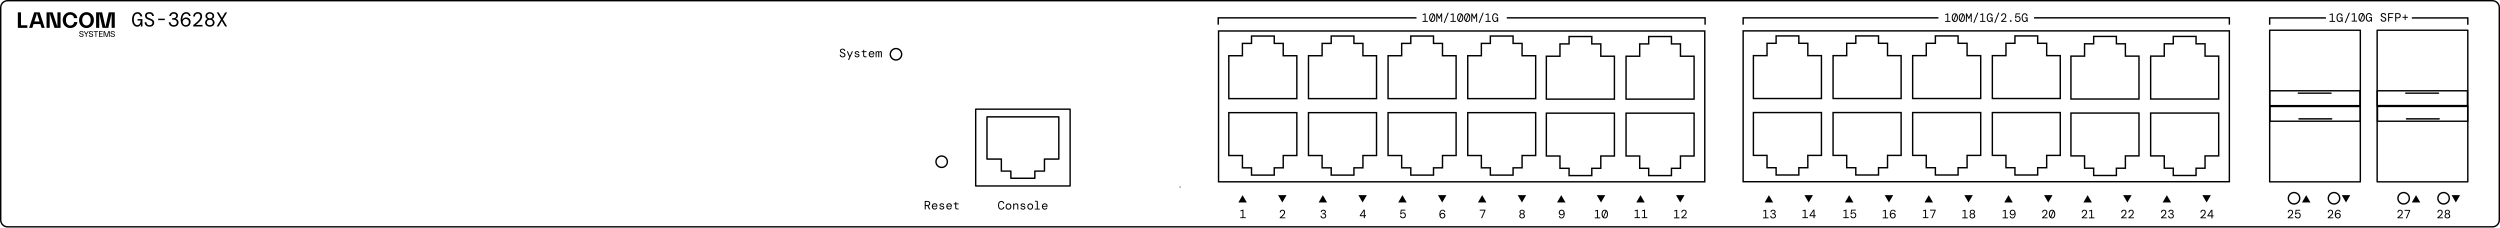<?xml version="1.0" encoding="UTF-8"?>
<svg xmlns="http://www.w3.org/2000/svg" xmlns:xlink="http://www.w3.org/1999/xlink" version="1.1" id="Ebene_1" x="0px" y="0px" viewBox="0 0 1241.15 112.96" style="enable-background:new 0 0 1241.15 112.96;" xml:space="preserve">
<style type="text/css">
	.st0{fill-rule:evenodd;clip-rule:evenodd;fill:none;stroke:#000000;stroke-width:0.709;stroke-miterlimit:22.926;}
	.st1{fill-rule:evenodd;clip-rule:evenodd;}
	.st2{fill-rule:evenodd;clip-rule:evenodd;fill:none;}
	.st3{fill:none;stroke:#000000;stroke-width:0.7;stroke-linecap:round;stroke-linejoin:round;}
	.st4{fill:none;stroke:#000000;stroke-width:0.718;stroke-linecap:round;stroke-linejoin:round;}
	.st5{fill-rule:evenodd;clip-rule:evenodd;fill:none;stroke:#000000;stroke-width:0.709;stroke-miterlimit:10;}
	.st6{fill:none;stroke:#000000;stroke-width:0.709;stroke-miterlimit:10;}
	.st7{fill:none;stroke:#000000;stroke-width:0.709;stroke-linecap:round;stroke-linejoin:round;stroke-miterlimit:10;}
	.st8{fill:none;stroke:#000000;stroke-width:0.709;stroke-miterlimit:22.926;}
</style>
<path class="st0" d="M1210.32,98.43c0-1.57,1.27-2.83,2.83-2.83c1.57,0,2.83,1.27,2.83,2.83c0,1.57-1.27,2.83-2.83,2.83  C1211.59,101.27,1210.32,100,1210.32,98.43"></path>
<path class="st0" d="M1190.48,98.43c0-1.57,1.27-2.83,2.83-2.83s2.83,1.27,2.83,2.83c0,1.57-1.27,2.83-2.83,2.83  S1190.48,100,1190.48,98.43z"></path>
<path class="st0" d="M1155.91,98.43c0-1.57,1.27-2.83,2.83-2.83c1.57,0,2.83,1.27,2.83,2.83c0,1.57-1.27,2.83-2.83,2.83  C1157.18,101.27,1155.91,100,1155.91,98.43z"></path>
<path class="st0" d="M1136.07,98.43c0-1.57,1.27-2.83,2.83-2.83s2.83,1.27,2.83,2.83c0,1.57-1.27,2.83-2.83,2.83  S1136.07,100,1136.07,98.43z"></path>
<path class="st0" d="M585.92,92.91c0-0.02,0.01-0.03,0.03-0.03c0.02,0,0.03,0.01,0.03,0.03c0,0.02-0.01,0.03-0.03,0.03  C585.93,92.93,585.92,92.92,585.92,92.91z"></path>
<path class="st0" d="M441.99,26.94c0-1.57,1.27-2.83,2.83-2.83s2.83,1.27,2.83,2.83c0,1.57-1.27,2.83-2.83,2.83  S441.99,28.51,441.99,26.94z"></path>
<circle class="st0" cx="467.5" cy="80.29" r="2.83"></circle>
<path class="st0" d="M1222.98,0.35H3.76c-0.9,0-1.77,0.36-2.41,1c-0.64,0.64-1,1.5-1,2.41v85.01v20.44c0,0.9,0.36,1.77,1,2.41  c0.64,0.64,1.5,1,2.41,1l1219.23,0l14.41,0c1.88,0,3.4-1.52,3.4-3.4V88.77V3.76c0-0.9-0.36-1.77-1-2.41c-0.64-0.64-1.5-1-2.41-1  H1222.98z"></path>
<path class="st1" d="M475.1,103.97c-0.27,0-0.49-0.07-0.64-0.2c-0.16-0.13-0.23-0.37-0.23-0.71v-1.63h-0.76V101h0.45  c0.2,0,0.32-0.1,0.35-0.3l0.08-0.46h0.37V101h1.19v0.43h-1.19v1.63c0,0.17,0.04,0.29,0.12,0.35c0.08,0.07,0.21,0.1,0.4,0.1h0.67  v0.46H475.1z M471.22,101.38c-0.23,0-0.43,0.07-0.61,0.21c-0.17,0.14-0.28,0.34-0.32,0.59h1.81c-0.02-0.25-0.1-0.44-0.27-0.59  C471.67,101.45,471.47,101.38,471.22,101.38z M471.22,104.05c-0.28,0-0.53-0.06-0.74-0.2c-0.21-0.13-0.38-0.31-0.51-0.55  c-0.12-0.23-0.19-0.51-0.19-0.82c0-0.31,0.06-0.59,0.18-0.82c0.12-0.23,0.29-0.42,0.51-0.55c0.22-0.13,0.47-0.2,0.76-0.2  s0.53,0.06,0.74,0.2c0.2,0.13,0.36,0.3,0.47,0.51c0.11,0.21,0.16,0.44,0.16,0.68c0,0.04,0,0.09,0,0.13c0,0.04,0,0.09,0,0.15h-2.31  c0.01,0.22,0.06,0.4,0.15,0.55c0.09,0.15,0.2,0.25,0.34,0.33c0.14,0.07,0.29,0.11,0.44,0.11c0.22,0,0.39-0.05,0.52-0.14  c0.12-0.09,0.22-0.22,0.28-0.38h0.5c-0.07,0.28-0.21,0.51-0.43,0.7C471.87,103.95,471.58,104.05,471.22,104.05z M467.62,104.05  c-0.38,0-0.69-0.09-0.92-0.27c-0.23-0.18-0.36-0.42-0.39-0.74h0.52c0.02,0.16,0.1,0.3,0.24,0.4c0.14,0.1,0.32,0.16,0.56,0.16  c0.22,0,0.39-0.05,0.5-0.14c0.11-0.1,0.17-0.21,0.17-0.33c0-0.17-0.07-0.28-0.2-0.35c-0.13-0.06-0.33-0.11-0.59-0.14  c-0.32-0.04-0.58-0.12-0.79-0.26c-0.21-0.14-0.31-0.34-0.31-0.61c0-0.24,0.1-0.45,0.31-0.61c0.2-0.16,0.48-0.24,0.83-0.24  c0.35,0,0.62,0.08,0.82,0.24c0.2,0.16,0.31,0.38,0.34,0.68h-0.5c-0.01-0.14-0.08-0.26-0.21-0.35c-0.13-0.09-0.28-0.13-0.47-0.13  c-0.2,0-0.35,0.04-0.46,0.11c-0.11,0.07-0.16,0.17-0.16,0.29c0,0.12,0.06,0.22,0.18,0.3c0.12,0.08,0.31,0.13,0.58,0.15  c0.21,0.02,0.4,0.06,0.57,0.12c0.17,0.06,0.31,0.14,0.41,0.26c0.1,0.12,0.15,0.29,0.15,0.5c0,0.18-0.05,0.34-0.15,0.48  c-0.1,0.14-0.24,0.25-0.42,0.34C468.07,104,467.86,104.05,467.62,104.05z M464.03,101.38c-0.23,0-0.43,0.07-0.61,0.21  c-0.17,0.14-0.28,0.34-0.32,0.59h1.81c-0.02-0.25-0.1-0.44-0.27-0.59C464.48,101.45,464.27,101.38,464.03,101.38z M464.03,104.05  c-0.28,0-0.53-0.06-0.74-0.2c-0.21-0.13-0.38-0.31-0.51-0.55c-0.12-0.23-0.19-0.51-0.19-0.82c0-0.31,0.06-0.59,0.18-0.82  c0.12-0.23,0.29-0.42,0.51-0.55c0.22-0.13,0.47-0.2,0.76-0.2c0.29,0,0.53,0.06,0.74,0.2c0.2,0.13,0.36,0.3,0.47,0.51  c0.11,0.21,0.16,0.44,0.16,0.68c0,0.04,0,0.09,0,0.13c0,0.04,0,0.09,0,0.15h-2.31c0.01,0.22,0.06,0.4,0.15,0.55  c0.09,0.15,0.2,0.25,0.34,0.33c0.14,0.07,0.28,0.11,0.44,0.11c0.22,0,0.39-0.05,0.52-0.14c0.12-0.09,0.22-0.22,0.28-0.38h0.5  c-0.07,0.28-0.21,0.51-0.43,0.7C464.68,103.95,464.39,104.05,464.03,104.05z M459.6,101.79h0.77c0.32,0,0.55-0.07,0.7-0.22  c0.15-0.15,0.22-0.33,0.22-0.56c0-0.24-0.07-0.43-0.22-0.57c-0.15-0.14-0.38-0.21-0.72-0.21h-0.76V101.79z M459.09,103.97v-4.2h1.29  c0.32,0,0.59,0.05,0.8,0.16c0.21,0.11,0.37,0.25,0.47,0.44c0.1,0.19,0.16,0.4,0.16,0.63c0,0.28-0.07,0.52-0.21,0.73  c-0.14,0.21-0.36,0.36-0.65,0.44l0.91,1.79h-0.6l-0.85-1.72h-0.03h-0.79v1.72H459.09z"></path>
<path class="st1" d="M434.71,28.42v-2.98h0.41l0.05,0.35h0.03c0.05-0.12,0.13-0.22,0.24-0.3c0.11-0.08,0.23-0.12,0.39-0.12  s0.28,0.04,0.39,0.11c0.11,0.07,0.18,0.18,0.23,0.31h0.02c0.05-0.12,0.14-0.22,0.25-0.3c0.12-0.08,0.26-0.12,0.42-0.12  c0.23,0,0.4,0.08,0.51,0.23c0.11,0.15,0.17,0.36,0.17,0.62v2.2h-0.49V26.3c0-0.14-0.03-0.26-0.09-0.34  c-0.06-0.08-0.15-0.13-0.28-0.13c-0.13,0-0.24,0.05-0.32,0.15c-0.08,0.1-0.13,0.24-0.13,0.43v2.02h-0.5V26.3  c0-0.14-0.03-0.26-0.08-0.34c-0.06-0.08-0.15-0.13-0.28-0.13c-0.13,0-0.24,0.05-0.33,0.15c-0.09,0.1-0.13,0.24-0.13,0.43v2.02  H434.71z M432.72,25.82c-0.23,0-0.43,0.07-0.61,0.21c-0.17,0.14-0.28,0.34-0.32,0.59h1.81c-0.02-0.25-0.1-0.44-0.27-0.59  C433.17,25.89,432.97,25.82,432.72,25.82z M432.72,28.49c-0.28,0-0.53-0.06-0.74-0.2c-0.21-0.13-0.38-0.31-0.51-0.55  c-0.12-0.23-0.19-0.51-0.19-0.82c0-0.31,0.06-0.59,0.18-0.82c0.12-0.23,0.29-0.42,0.51-0.55c0.22-0.13,0.47-0.2,0.76-0.2  c0.29,0,0.53,0.06,0.74,0.2c0.2,0.13,0.36,0.3,0.47,0.51c0.11,0.21,0.16,0.44,0.16,0.68c0,0.04,0,0.09,0,0.13c0,0.04,0,0.09,0,0.15  h-2.31c0.01,0.22,0.06,0.4,0.15,0.55c0.09,0.15,0.2,0.25,0.34,0.33c0.14,0.07,0.28,0.11,0.44,0.11c0.22,0,0.39-0.05,0.52-0.14  c0.12-0.09,0.22-0.22,0.28-0.38h0.5c-0.07,0.28-0.21,0.51-0.43,0.7C433.37,28.4,433.08,28.49,432.72,28.49z M429.4,28.42  c-0.27,0-0.49-0.07-0.64-0.2c-0.16-0.13-0.23-0.37-0.23-0.71v-1.63h-0.76v-0.43h0.45c0.2,0,0.32-0.1,0.35-0.3l0.08-0.46h0.37v0.76  h1.19v0.43h-1.19v1.63c0,0.17,0.04,0.29,0.12,0.35c0.08,0.07,0.21,0.1,0.4,0.1h0.67v0.46H429.4z M425.53,28.49  c-0.38,0-0.69-0.09-0.92-0.27c-0.23-0.18-0.36-0.42-0.39-0.74h0.52c0.02,0.16,0.1,0.3,0.24,0.4c0.14,0.1,0.32,0.16,0.56,0.16  c0.22,0,0.39-0.05,0.5-0.14c0.11-0.1,0.16-0.21,0.16-0.33c0-0.17-0.07-0.28-0.2-0.34c-0.13-0.06-0.33-0.11-0.59-0.14  c-0.32-0.04-0.58-0.12-0.79-0.26c-0.21-0.14-0.31-0.34-0.31-0.61c0-0.24,0.1-0.45,0.31-0.61c0.2-0.16,0.48-0.24,0.83-0.24  c0.35,0,0.62,0.08,0.82,0.24c0.2,0.16,0.31,0.38,0.34,0.68h-0.5c-0.01-0.14-0.08-0.26-0.21-0.35c-0.13-0.09-0.28-0.13-0.47-0.13  c-0.2,0-0.35,0.04-0.46,0.11c-0.11,0.07-0.16,0.17-0.16,0.29c0,0.12,0.06,0.22,0.18,0.3c0.12,0.08,0.31,0.13,0.58,0.15  c0.21,0.02,0.4,0.06,0.57,0.12c0.17,0.06,0.31,0.14,0.41,0.26c0.1,0.12,0.15,0.29,0.15,0.5c0,0.18-0.05,0.34-0.15,0.48  c-0.1,0.14-0.24,0.25-0.42,0.34C425.97,28.45,425.76,28.49,425.53,28.49z M420.99,29.74l0.73-1.61h-0.17l-1.17-2.69h0.55l0.98,2.3  l1.03-2.3h0.53l-1.94,4.3H420.99z M418.34,28.49c-0.3,0-0.55-0.06-0.77-0.17c-0.22-0.11-0.39-0.27-0.5-0.47  c-0.12-0.2-0.18-0.43-0.18-0.7h0.53c0,0.24,0.09,0.45,0.24,0.62c0.16,0.17,0.39,0.26,0.69,0.26c0.28,0,0.49-0.07,0.64-0.2  c0.15-0.13,0.22-0.29,0.22-0.48c0-0.16-0.04-0.29-0.11-0.39c-0.07-0.11-0.19-0.2-0.35-0.28c-0.16-0.08-0.38-0.17-0.65-0.26  c-0.38-0.12-0.66-0.27-0.84-0.47c-0.18-0.2-0.26-0.45-0.26-0.74c0-0.2,0.05-0.38,0.16-0.54c0.1-0.16,0.25-0.29,0.45-0.38  c0.2-0.09,0.43-0.14,0.71-0.14c0.26,0,0.49,0.05,0.69,0.15c0.2,0.1,0.35,0.23,0.46,0.41c0.11,0.18,0.16,0.38,0.16,0.61h-0.53  c0-0.11-0.03-0.22-0.09-0.33c-0.06-0.11-0.15-0.2-0.27-0.27c-0.12-0.07-0.27-0.11-0.46-0.11c-0.22,0-0.4,0.05-0.55,0.16  c-0.15,0.11-0.22,0.25-0.22,0.43c0,0.14,0.03,0.26,0.1,0.35c0.07,0.1,0.17,0.18,0.33,0.26c0.15,0.08,0.36,0.16,0.62,0.25  c0.24,0.08,0.45,0.17,0.63,0.28c0.17,0.11,0.31,0.24,0.4,0.39c0.09,0.16,0.14,0.35,0.14,0.58c0,0.23-0.06,0.43-0.17,0.61  c-0.12,0.18-0.28,0.32-0.49,0.42C418.86,28.44,418.62,28.49,418.34,28.49z"></path>
<path class="st1" d="M518.69,101.43c-0.23,0-0.43,0.07-0.61,0.21c-0.17,0.14-0.28,0.34-0.32,0.59h1.81  c-0.02-0.25-0.1-0.44-0.27-0.58C519.14,101.5,518.94,101.43,518.69,101.43 M518.69,104.1c-0.28,0-0.53-0.06-0.74-0.2  c-0.21-0.13-0.38-0.31-0.51-0.55c-0.12-0.23-0.19-0.51-0.19-0.82c0-0.31,0.06-0.58,0.18-0.82c0.12-0.23,0.29-0.42,0.51-0.55  c0.22-0.13,0.47-0.2,0.76-0.2c0.29,0,0.53,0.06,0.74,0.2c0.2,0.13,0.36,0.3,0.47,0.51c0.11,0.21,0.16,0.44,0.16,0.68  c0,0.04,0,0.09,0,0.13c0,0.04,0,0.09,0,0.15h-2.31c0.01,0.22,0.06,0.4,0.15,0.55c0.09,0.15,0.2,0.25,0.34,0.33  c0.14,0.07,0.28,0.11,0.44,0.11c0.22,0,0.39-0.05,0.52-0.14c0.12-0.09,0.22-0.22,0.28-0.38h0.5c-0.07,0.28-0.21,0.51-0.43,0.7  C519.34,104,519.05,104.1,518.69,104.1z M513.72,104.02v-0.43h1.01v-3.31c0-0.1-0.05-0.15-0.15-0.15h-0.76V99.7h0.88  c0.17,0,0.3,0.05,0.4,0.14c0.09,0.09,0.14,0.22,0.14,0.4v3.35h1.01v0.43H513.72z M511.47,103.62c0.17,0,0.33-0.04,0.47-0.11  c0.14-0.08,0.25-0.19,0.33-0.35c0.08-0.16,0.12-0.36,0.12-0.61c0-0.25-0.04-0.45-0.12-0.61c-0.08-0.16-0.19-0.28-0.33-0.35  c-0.14-0.08-0.3-0.11-0.47-0.11c-0.17,0-0.32,0.04-0.46,0.11c-0.14,0.08-0.25,0.19-0.34,0.35c-0.08,0.16-0.13,0.36-0.13,0.61  c0,0.37,0.09,0.64,0.27,0.82C510.99,103.53,511.21,103.62,511.47,103.62z M511.47,104.1c-0.28,0-0.53-0.06-0.74-0.19  c-0.22-0.13-0.39-0.31-0.51-0.54c-0.12-0.23-0.19-0.51-0.19-0.82c0-0.32,0.06-0.59,0.19-0.83c0.12-0.23,0.29-0.41,0.51-0.54  c0.22-0.13,0.46-0.19,0.74-0.19s0.53,0.06,0.74,0.19c0.22,0.13,0.39,0.31,0.51,0.54c0.12,0.23,0.19,0.51,0.19,0.83  c0,0.32-0.06,0.59-0.19,0.82c-0.12,0.23-0.29,0.41-0.51,0.54C512,104.03,511.75,104.1,511.47,104.1z M507.9,104.1  c-0.38,0-0.69-0.09-0.92-0.27c-0.23-0.18-0.36-0.42-0.39-0.74h0.52c0.02,0.16,0.1,0.3,0.24,0.4c0.14,0.1,0.32,0.16,0.56,0.16  c0.22,0,0.39-0.05,0.5-0.14c0.11-0.1,0.16-0.21,0.16-0.33c0-0.17-0.07-0.28-0.2-0.35c-0.13-0.06-0.33-0.11-0.59-0.14  c-0.32-0.04-0.58-0.12-0.79-0.26c-0.21-0.14-0.31-0.34-0.31-0.61c0-0.24,0.1-0.45,0.31-0.61c0.2-0.16,0.48-0.24,0.83-0.24  c0.35,0,0.62,0.08,0.82,0.24c0.2,0.16,0.31,0.38,0.34,0.68h-0.5c-0.01-0.14-0.08-0.26-0.21-0.35c-0.13-0.09-0.28-0.13-0.47-0.13  c-0.2,0-0.35,0.04-0.46,0.11c-0.11,0.07-0.16,0.17-0.16,0.29c0,0.12,0.06,0.22,0.18,0.3c0.12,0.08,0.31,0.13,0.58,0.15  c0.21,0.02,0.4,0.06,0.57,0.12c0.17,0.06,0.31,0.14,0.41,0.26c0.1,0.12,0.15,0.29,0.15,0.5c0,0.18-0.04,0.34-0.15,0.48  c-0.1,0.14-0.24,0.25-0.42,0.34C508.34,104.06,508.14,104.1,507.9,104.1z M503,104.02v-2.98h0.42l0.05,0.45h0.03  c0.08-0.14,0.21-0.27,0.38-0.37c0.17-0.1,0.37-0.15,0.59-0.15c0.36,0,0.64,0.11,0.82,0.32s0.27,0.53,0.27,0.94v1.79h-0.5v-1.73  c0-0.26-0.06-0.47-0.17-0.62c-0.12-0.15-0.3-0.23-0.54-0.23c-0.24,0-0.44,0.08-0.6,0.24c-0.16,0.16-0.25,0.39-0.25,0.7v1.63H503z   M500.68,103.62c0.17,0,0.33-0.04,0.47-0.11c0.14-0.08,0.25-0.19,0.33-0.35c0.08-0.16,0.12-0.36,0.12-0.61  c0-0.25-0.04-0.45-0.12-0.61c-0.08-0.16-0.19-0.28-0.33-0.35c-0.14-0.08-0.3-0.11-0.47-0.11c-0.17,0-0.32,0.04-0.46,0.11  c-0.14,0.08-0.25,0.19-0.34,0.35c-0.08,0.16-0.13,0.36-0.13,0.61c0,0.37,0.09,0.64,0.27,0.82  C500.2,103.53,500.42,103.62,500.68,103.62z M500.68,104.1c-0.28,0-0.53-0.06-0.74-0.19c-0.22-0.13-0.39-0.31-0.51-0.54  c-0.12-0.23-0.19-0.51-0.19-0.82c0-0.32,0.06-0.59,0.19-0.83c0.12-0.23,0.29-0.41,0.51-0.54c0.22-0.13,0.46-0.19,0.74-0.19  c0.28,0,0.53,0.06,0.74,0.19c0.22,0.13,0.39,0.31,0.51,0.54c0.12,0.23,0.19,0.51,0.19,0.83c0,0.32-0.06,0.59-0.19,0.82  c-0.12,0.23-0.29,0.41-0.51,0.54C501.21,104.03,500.96,104.1,500.68,104.1z M497.11,104.1c-0.34,0-0.63-0.09-0.88-0.27  c-0.25-0.18-0.43-0.43-0.56-0.76c-0.13-0.32-0.2-0.71-0.2-1.15c0-0.44,0.07-0.82,0.2-1.14c0.13-0.33,0.32-0.58,0.56-0.76  c0.25-0.18,0.54-0.27,0.88-0.27c0.43,0,0.78,0.12,1.04,0.36c0.26,0.24,0.42,0.55,0.46,0.95h-0.56c-0.04-0.24-0.14-0.43-0.3-0.59  c-0.16-0.16-0.38-0.24-0.65-0.24c-0.35,0-0.62,0.15-0.82,0.45c-0.2,0.3-0.3,0.72-0.3,1.25c0,0.53,0.1,0.95,0.3,1.25  c0.2,0.3,0.47,0.45,0.82,0.45c0.28,0,0.5-0.08,0.66-0.23c0.15-0.15,0.25-0.35,0.29-0.59h0.56c-0.06,0.4-0.22,0.71-0.48,0.95  C497.89,103.98,497.54,104.1,497.11,104.1z"></path>
<path class="st1" d="M1140.74,108.45c-0.29,0-0.54-0.05-0.74-0.16c-0.21-0.11-0.37-0.25-0.49-0.44c-0.12-0.18-0.19-0.39-0.22-0.63  h0.52c0.04,0.23,0.14,0.41,0.31,0.55c0.17,0.14,0.38,0.21,0.64,0.21c0.3,0,0.54-0.1,0.71-0.29c0.17-0.19,0.26-0.44,0.26-0.74  c0-0.31-0.09-0.56-0.26-0.74c-0.18-0.18-0.4-0.27-0.68-0.27c-0.22,0-0.42,0.05-0.57,0.15c-0.16,0.1-0.28,0.23-0.38,0.39h-0.48  l0.36-2.32h2.24v0.46h-1.85l-0.22,1.25h0.03c0.09-0.1,0.22-0.19,0.38-0.26c0.16-0.08,0.34-0.11,0.55-0.11  c0.28,0,0.52,0.06,0.72,0.18c0.21,0.12,0.37,0.29,0.48,0.5c0.12,0.22,0.17,0.47,0.17,0.77c0,0.27-0.06,0.52-0.17,0.75  c-0.11,0.23-0.28,0.41-0.5,0.54C1141.31,108.38,1141.05,108.45,1140.74,108.45 M1135.78,108.38v-0.4c0.43-0.34,0.81-0.66,1.13-0.95  c0.32-0.29,0.57-0.57,0.75-0.83c0.18-0.27,0.26-0.54,0.26-0.82c0-0.25-0.07-0.45-0.21-0.6c-0.14-0.15-0.33-0.22-0.57-0.22  c-0.18,0-0.34,0.04-0.47,0.12c-0.13,0.08-0.22,0.19-0.29,0.32c-0.06,0.13-0.1,0.27-0.1,0.43h-0.5c0-0.28,0.07-0.51,0.18-0.71  c0.12-0.2,0.28-0.35,0.48-0.45c0.2-0.1,0.43-0.16,0.69-0.16c0.41,0,0.73,0.11,0.96,0.34c0.23,0.23,0.34,0.53,0.34,0.92  c0,0.25-0.05,0.49-0.16,0.72c-0.11,0.23-0.25,0.45-0.43,0.66c-0.18,0.21-0.38,0.42-0.61,0.61c-0.22,0.2-0.45,0.38-0.68,0.56h1.99  v0.45H1135.78z"></path>
<path class="st1" d="M1160.64,107.99c0.28,0,0.5-0.09,0.67-0.26c0.17-0.18,0.25-0.4,0.25-0.66c0-0.27-0.08-0.49-0.25-0.66  c-0.17-0.17-0.39-0.26-0.67-0.26c-0.18,0-0.34,0.04-0.48,0.12c-0.14,0.08-0.25,0.19-0.32,0.33c-0.08,0.14-0.12,0.3-0.12,0.47  c0,0.18,0.04,0.33,0.12,0.47c0.08,0.14,0.19,0.25,0.32,0.33C1160.3,107.95,1160.46,107.99,1160.64,107.99 M1160.68,108.45  c-0.37,0-0.67-0.09-0.9-0.27c-0.23-0.18-0.4-0.42-0.51-0.72c-0.11-0.3-0.17-0.64-0.17-1.02c0-0.46,0.06-0.86,0.19-1.21  c0.13-0.35,0.31-0.62,0.56-0.82c0.24-0.2,0.53-0.3,0.87-0.3c0.27,0,0.5,0.05,0.69,0.15c0.19,0.1,0.34,0.24,0.45,0.41  c0.11,0.17,0.18,0.37,0.2,0.58h-0.47c-0.04-0.21-0.14-0.38-0.29-0.51c-0.15-0.13-0.34-0.19-0.57-0.19c-0.2,0-0.38,0.06-0.55,0.19  c-0.17,0.13-0.3,0.32-0.41,0.58c-0.11,0.26-0.17,0.6-0.18,1h0.03c0.09-0.17,0.23-0.32,0.43-0.45c0.19-0.13,0.42-0.19,0.7-0.19  c0.25,0,0.48,0.06,0.68,0.17c0.2,0.12,0.36,0.28,0.48,0.48c0.12,0.2,0.18,0.44,0.18,0.7c0,0.26-0.06,0.49-0.17,0.7  c-0.11,0.21-0.28,0.38-0.49,0.51C1161.21,108.38,1160.96,108.45,1160.68,108.45z M1155.64,108.38v-0.4  c0.43-0.34,0.81-0.66,1.13-0.95s0.57-0.57,0.75-0.83c0.18-0.27,0.26-0.54,0.26-0.82c0-0.25-0.07-0.45-0.21-0.6  c-0.14-0.15-0.33-0.22-0.57-0.22c-0.18,0-0.34,0.04-0.47,0.12c-0.13,0.08-0.22,0.19-0.29,0.32c-0.06,0.13-0.1,0.27-0.1,0.43h-0.5  c0-0.28,0.07-0.51,0.18-0.71c0.12-0.2,0.28-0.35,0.48-0.45c0.2-0.1,0.43-0.16,0.69-0.16c0.41,0,0.73,0.11,0.96,0.34  c0.23,0.23,0.34,0.53,0.34,0.92c0,0.25-0.05,0.49-0.16,0.72c-0.11,0.23-0.25,0.45-0.43,0.66c-0.18,0.21-0.38,0.42-0.61,0.61  c-0.22,0.2-0.45,0.38-0.68,0.56h1.99v0.45H1155.64z"></path>
<path class="st1" d="M1194.4,108.38l1.64-3.74h-2.29v-0.46h2.81v0.4l-1.63,3.8H1194.4z M1190.21,108.38v-0.4  c0.43-0.34,0.81-0.66,1.13-0.95c0.32-0.29,0.57-0.57,0.75-0.83c0.18-0.27,0.26-0.54,0.26-0.82c0-0.25-0.07-0.45-0.21-0.6  c-0.14-0.15-0.33-0.22-0.57-0.22c-0.18,0-0.34,0.04-0.47,0.12c-0.13,0.08-0.22,0.19-0.29,0.32c-0.06,0.13-0.1,0.27-0.1,0.43h-0.5  c0-0.28,0.07-0.51,0.18-0.71c0.12-0.2,0.28-0.35,0.48-0.45c0.2-0.1,0.43-0.16,0.69-0.16c0.41,0,0.73,0.11,0.96,0.34  c0.23,0.23,0.34,0.53,0.34,0.92c0,0.25-0.05,0.49-0.16,0.72c-0.11,0.23-0.25,0.45-0.43,0.66c-0.18,0.21-0.38,0.42-0.61,0.61  c-0.22,0.2-0.45,0.38-0.68,0.56h1.99v0.45H1190.21z"></path>
<path class="st1" d="M1215.01,107.99c0.27,0,0.48-0.07,0.65-0.21c0.17-0.14,0.25-0.34,0.25-0.6c0-0.26-0.08-0.46-0.25-0.6  c-0.17-0.14-0.38-0.21-0.65-0.21c-0.27,0-0.48,0.07-0.65,0.21c-0.17,0.14-0.25,0.34-0.25,0.6c0,0.26,0.08,0.46,0.25,0.6  C1214.52,107.92,1214.74,107.99,1215.01,107.99 M1215.01,105.95c0.25,0,0.44-0.06,0.58-0.2c0.14-0.13,0.21-0.3,0.21-0.51  c0-0.2-0.07-0.37-0.21-0.5c-0.14-0.13-0.34-0.2-0.58-0.2c-0.25,0-0.44,0.07-0.58,0.2c-0.14,0.13-0.21,0.3-0.21,0.5  c0,0.21,0.07,0.38,0.21,0.51S1214.76,105.95,1215.01,105.95z M1215.01,108.45c-0.28,0-0.52-0.05-0.73-0.16  c-0.21-0.11-0.38-0.25-0.49-0.43c-0.12-0.18-0.18-0.39-0.18-0.63c0-0.26,0.07-0.49,0.21-0.67c0.14-0.18,0.3-0.31,0.49-0.38v-0.03  c-0.18-0.08-0.32-0.2-0.42-0.36c-0.11-0.16-0.16-0.34-0.16-0.56c0-0.2,0.05-0.39,0.16-0.56c0.11-0.17,0.26-0.31,0.45-0.41  c0.2-0.1,0.42-0.15,0.68-0.15c0.26,0,0.48,0.05,0.68,0.15c0.19,0.1,0.35,0.23,0.46,0.41c0.11,0.17,0.16,0.36,0.16,0.56  c0,0.21-0.05,0.4-0.16,0.56c-0.11,0.16-0.25,0.28-0.42,0.36v0.03c0.18,0.07,0.35,0.2,0.49,0.38c0.14,0.18,0.21,0.41,0.21,0.67  c0,0.24-0.06,0.45-0.18,0.63c-0.12,0.18-0.29,0.33-0.49,0.43C1215.53,108.39,1215.29,108.45,1215.01,108.45z M1210.05,108.38v-0.4  c0.43-0.34,0.81-0.66,1.13-0.95s0.57-0.57,0.75-0.83c0.18-0.27,0.26-0.54,0.26-0.82c0-0.25-0.07-0.45-0.21-0.6  c-0.14-0.15-0.33-0.22-0.57-0.22c-0.18,0-0.34,0.04-0.47,0.12c-0.13,0.08-0.22,0.19-0.29,0.32c-0.06,0.13-0.1,0.27-0.1,0.43h-0.5  c0-0.28,0.07-0.51,0.18-0.71c0.12-0.2,0.28-0.35,0.48-0.45c0.2-0.1,0.43-0.16,0.69-0.16c0.41,0,0.73,0.11,0.96,0.34  c0.23,0.23,0.34,0.53,0.34,0.92c0,0.25-0.05,0.49-0.16,0.72c-0.11,0.23-0.25,0.45-0.43,0.66c-0.18,0.21-0.38,0.42-0.61,0.61  c-0.22,0.2-0.45,0.38-0.68,0.56h1.99v0.45H1210.05z"></path>
<polygon class="st1" points="615.73,108.3 615.73,107.85 616.82,107.85 616.82,104.7 615.79,104.9 615.79,104.51 616.99,104.1   617.32,104.1 617.32,107.85 618.47,107.85 618.47,108.3 "></polygon>
<path class="st1" d="M635.34,108.38v-0.4c0.43-0.34,0.81-0.66,1.13-0.95c0.32-0.29,0.57-0.57,0.75-0.83  c0.18-0.27,0.26-0.54,0.26-0.82c0-0.25-0.07-0.45-0.21-0.6c-0.14-0.15-0.33-0.22-0.57-0.22c-0.18,0-0.34,0.04-0.47,0.12  c-0.13,0.08-0.22,0.19-0.29,0.32c-0.06,0.13-0.1,0.27-0.1,0.43h-0.5c0-0.28,0.07-0.51,0.18-0.71c0.12-0.2,0.28-0.35,0.48-0.45  c0.2-0.1,0.43-0.16,0.69-0.16c0.41,0,0.73,0.11,0.96,0.34c0.23,0.23,0.34,0.53,0.34,0.92c0,0.25-0.05,0.49-0.16,0.72  c-0.11,0.23-0.25,0.45-0.43,0.66c-0.18,0.21-0.38,0.42-0.61,0.61c-0.22,0.2-0.45,0.38-0.68,0.56h1.99v0.45H635.34z"></path>
<path class="st1" d="M657.02,108.45c-0.28,0-0.52-0.05-0.74-0.15c-0.22-0.1-0.39-0.25-0.52-0.45c-0.13-0.2-0.2-0.44-0.22-0.72h0.52  c0.01,0.24,0.1,0.44,0.26,0.61c0.17,0.17,0.4,0.25,0.7,0.25c0.29,0,0.52-0.07,0.68-0.23c0.16-0.15,0.24-0.35,0.24-0.61  c0-0.18-0.05-0.33-0.14-0.45c-0.09-0.12-0.22-0.21-0.37-0.26c-0.15-0.06-0.32-0.09-0.51-0.09h-0.37v-0.46h0.32  c0.27,0,0.49-0.06,0.65-0.17c0.16-0.12,0.24-0.29,0.24-0.51c0-0.19-0.06-0.34-0.2-0.46c-0.13-0.12-0.32-0.18-0.56-0.18  c-0.23,0-0.42,0.06-0.56,0.19c-0.14,0.13-0.23,0.3-0.25,0.51h-0.5c0.01-0.23,0.07-0.43,0.18-0.6c0.11-0.17,0.27-0.31,0.46-0.41  c0.19-0.1,0.42-0.15,0.67-0.15c0.28,0,0.51,0.05,0.69,0.14c0.19,0.1,0.33,0.23,0.42,0.39c0.1,0.16,0.14,0.34,0.14,0.54  c0,0.21-0.06,0.39-0.19,0.55c-0.13,0.16-0.28,0.27-0.46,0.33v0.04c0.24,0.07,0.43,0.19,0.59,0.37c0.16,0.17,0.23,0.4,0.23,0.69  c0,0.24-0.06,0.46-0.17,0.66c-0.11,0.2-0.28,0.35-0.49,0.47C657.57,108.39,657.32,108.45,657.02,108.45"></path>
<path class="st1" d="M675.62,106.88h1.47v-2.18L675.62,106.88z M677.07,108.3v-0.97h-2.01v-0.39l1.91-2.84h0.6v2.77h0.6v0.46h-0.6  v0.97H677.07z"></path>
<path class="st1" d="M696.48,108.38c-0.29,0-0.54-0.05-0.74-0.16c-0.21-0.11-0.37-0.25-0.49-0.44c-0.12-0.18-0.19-0.39-0.22-0.63  h0.52c0.04,0.23,0.14,0.41,0.31,0.55c0.17,0.14,0.38,0.21,0.64,0.21c0.3,0,0.54-0.1,0.71-0.29c0.17-0.19,0.26-0.44,0.26-0.74  c0-0.31-0.09-0.56-0.26-0.73c-0.18-0.18-0.4-0.27-0.68-0.27c-0.22,0-0.41,0.05-0.57,0.15c-0.16,0.1-0.28,0.23-0.38,0.39h-0.48  l0.36-2.32h2.24v0.46h-1.85l-0.22,1.25h0.03c0.09-0.1,0.22-0.19,0.38-0.26c0.16-0.08,0.34-0.11,0.55-0.11  c0.28,0,0.52,0.06,0.72,0.18c0.21,0.12,0.37,0.29,0.48,0.5c0.12,0.22,0.17,0.47,0.17,0.77c0,0.27-0.06,0.52-0.17,0.75  c-0.11,0.23-0.28,0.41-0.5,0.54C697.06,108.31,696.79,108.38,696.48,108.38"></path>
<path class="st1" d="M716.12,107.99c0.28,0,0.5-0.09,0.67-0.26c0.17-0.18,0.25-0.4,0.25-0.66c0-0.27-0.08-0.49-0.25-0.66  c-0.17-0.17-0.39-0.26-0.67-0.26c-0.18,0-0.34,0.04-0.48,0.12c-0.14,0.08-0.25,0.19-0.32,0.33c-0.08,0.14-0.12,0.3-0.12,0.47  c0,0.18,0.04,0.33,0.12,0.47c0.08,0.14,0.19,0.25,0.32,0.33C715.77,107.95,715.93,107.99,716.12,107.99 M716.15,108.45  c-0.37,0-0.67-0.09-0.9-0.27c-0.23-0.18-0.4-0.42-0.51-0.72c-0.11-0.3-0.16-0.64-0.16-1.02c0-0.46,0.06-0.86,0.19-1.21  c0.13-0.35,0.31-0.62,0.55-0.82c0.24-0.2,0.53-0.3,0.87-0.3c0.27,0,0.5,0.05,0.69,0.15c0.19,0.1,0.34,0.24,0.45,0.41  c0.11,0.17,0.18,0.37,0.2,0.58h-0.47c-0.04-0.21-0.14-0.38-0.29-0.51c-0.15-0.13-0.34-0.19-0.57-0.19c-0.2,0-0.38,0.06-0.55,0.19  c-0.17,0.13-0.3,0.32-0.41,0.58c-0.11,0.26-0.17,0.6-0.18,1h0.03c0.09-0.17,0.23-0.32,0.43-0.45c0.19-0.13,0.42-0.19,0.7-0.19  c0.25,0,0.48,0.06,0.68,0.17c0.2,0.12,0.36,0.28,0.48,0.48c0.12,0.2,0.18,0.44,0.18,0.7c0,0.26-0.06,0.49-0.17,0.7  c-0.11,0.21-0.28,0.38-0.49,0.51C716.68,108.38,716.43,108.45,716.15,108.45z"></path>
<polygon class="st1" points="735.3,108.3 736.94,104.56 734.64,104.56 734.64,104.1 737.46,104.1 737.46,104.51 735.83,108.3 "></polygon>
<path class="st1" d="M755.65,107.99c0.27,0,0.49-0.07,0.65-0.21c0.17-0.14,0.25-0.34,0.25-0.6c0-0.26-0.08-0.46-0.25-0.6  c-0.17-0.14-0.38-0.21-0.65-0.21c-0.27,0-0.48,0.07-0.65,0.21c-0.17,0.14-0.25,0.34-0.25,0.6c0,0.26,0.08,0.46,0.25,0.6  C755.17,107.92,755.38,107.99,755.65,107.99 M755.65,105.95c0.25,0,0.44-0.06,0.58-0.2c0.14-0.13,0.21-0.3,0.21-0.51  c0-0.2-0.07-0.37-0.21-0.5c-0.14-0.13-0.34-0.2-0.58-0.2c-0.25,0-0.44,0.07-0.59,0.2c-0.14,0.13-0.21,0.3-0.21,0.5  c0,0.21,0.07,0.38,0.21,0.51C755.21,105.89,755.4,105.95,755.65,105.95z M755.65,108.45c-0.28,0-0.52-0.05-0.73-0.16  c-0.21-0.11-0.38-0.25-0.49-0.43c-0.12-0.18-0.18-0.39-0.18-0.63c0-0.26,0.07-0.49,0.21-0.67c0.14-0.18,0.3-0.31,0.49-0.38v-0.03  c-0.18-0.08-0.32-0.2-0.42-0.36c-0.11-0.16-0.16-0.34-0.16-0.56c0-0.2,0.05-0.39,0.16-0.56c0.11-0.17,0.26-0.31,0.45-0.41  c0.2-0.1,0.42-0.15,0.68-0.15c0.26,0,0.48,0.05,0.67,0.15c0.19,0.1,0.35,0.23,0.46,0.41c0.11,0.17,0.16,0.36,0.16,0.56  c0,0.21-0.05,0.4-0.16,0.56c-0.11,0.16-0.25,0.28-0.42,0.36v0.03c0.18,0.07,0.35,0.2,0.49,0.38c0.14,0.18,0.21,0.41,0.21,0.67  c0,0.24-0.06,0.45-0.18,0.63c-0.12,0.18-0.29,0.33-0.49,0.43C756.18,108.39,755.93,108.45,755.65,108.45z"></path>
<path class="st1" d="M775.31,106.41c0.28,0,0.5-0.09,0.67-0.26c0.17-0.18,0.25-0.4,0.25-0.66c0-0.26-0.08-0.48-0.25-0.66  c-0.17-0.18-0.39-0.26-0.67-0.26c-0.28,0-0.5,0.09-0.67,0.26c-0.17,0.18-0.25,0.4-0.25,0.66c0,0.27,0.08,0.49,0.25,0.66  C774.81,106.32,775.03,106.41,775.31,106.41 M775.26,108.45c-0.26,0-0.48-0.05-0.68-0.15c-0.2-0.1-0.36-0.24-0.47-0.41  c-0.12-0.17-0.19-0.37-0.21-0.59h0.49c0.04,0.21,0.13,0.38,0.28,0.51c0.15,0.13,0.35,0.19,0.59,0.19c0.32,0,0.57-0.14,0.77-0.43  c0.2-0.29,0.31-0.73,0.34-1.34h-0.04c-0.11,0.19-0.25,0.34-0.41,0.46c-0.17,0.12-0.4,0.18-0.71,0.18c-0.25,0-0.48-0.06-0.68-0.17  c-0.2-0.12-0.36-0.28-0.48-0.48c-0.12-0.2-0.18-0.44-0.18-0.7c0-0.26,0.06-0.49,0.17-0.71c0.11-0.21,0.28-0.38,0.49-0.51  c0.21-0.13,0.46-0.19,0.73-0.19c0.53,0,0.92,0.18,1.18,0.54c0.26,0.36,0.39,0.85,0.39,1.47c0,0.46-0.06,0.87-0.19,1.22  c-0.12,0.35-0.3,0.62-0.54,0.82C775.89,108.35,775.6,108.45,775.26,108.45z"></path>
<path class="st1" d="M796.71,107.99c0.21,0,0.4-0.07,0.56-0.21c0.16-0.14,0.29-0.34,0.38-0.59c0.09-0.26,0.14-0.56,0.14-0.91  c0-0.27-0.03-0.52-0.09-0.73s-0.14-0.4-0.24-0.55l-1.17,2.89C796.43,107.95,796.57,107.99,796.71,107.99 M795.63,106.28  c0,0.27,0.03,0.52,0.09,0.74c0.06,0.22,0.14,0.4,0.24,0.55l1.16-2.89c-0.12-0.07-0.26-0.1-0.41-0.1c-0.21,0-0.4,0.07-0.56,0.21  c-0.16,0.14-0.29,0.33-0.38,0.59C795.67,105.62,795.63,105.92,795.63,106.28z M796.71,108.45c-0.32,0-0.6-0.09-0.84-0.26  c-0.24-0.18-0.43-0.43-0.56-0.75c-0.13-0.32-0.2-0.71-0.2-1.16c0-0.45,0.07-0.83,0.2-1.16c0.13-0.32,0.32-0.57,0.56-0.75  c0.24-0.18,0.52-0.26,0.84-0.26c0.32,0,0.6,0.09,0.84,0.26c0.24,0.18,0.43,0.43,0.56,0.75c0.13,0.32,0.2,0.71,0.2,1.16  c0,0.45-0.07,0.83-0.2,1.16s-0.32,0.57-0.56,0.75C797.31,108.36,797.03,108.45,796.71,108.45z M791.73,108.38v-0.46h1.09v-3.15  l-1.03,0.2v-0.38l1.19-0.41h0.34v3.74h1.15v0.46H791.73z"></path>
<path class="st1" d="M815.09,108.3v-0.46h1.09v-3.15l-1.03,0.2v-0.38l1.19-0.41h0.34v3.74h1.15v0.46H815.09z M811.49,108.3v-0.46  h1.09v-3.15l-1.03,0.2v-0.38l1.19-0.41h0.34v3.74h1.15v0.46H811.49z"></path>
<path class="st1" d="M834.7,108.38v-0.4c0.43-0.34,0.81-0.66,1.13-0.95s0.57-0.57,0.75-0.83c0.18-0.27,0.26-0.54,0.26-0.82  c0-0.25-0.07-0.45-0.21-0.6c-0.14-0.15-0.33-0.22-0.57-0.22c-0.18,0-0.34,0.04-0.47,0.12c-0.13,0.08-0.22,0.19-0.29,0.32  c-0.06,0.13-0.1,0.27-0.1,0.43h-0.5c0-0.28,0.07-0.51,0.18-0.71c0.12-0.2,0.28-0.35,0.48-0.45c0.2-0.1,0.43-0.16,0.69-0.16  c0.41,0,0.73,0.11,0.96,0.34c0.23,0.23,0.34,0.53,0.34,0.92c0,0.25-0.05,0.49-0.16,0.72c-0.11,0.23-0.25,0.45-0.43,0.66  c-0.18,0.21-0.38,0.42-0.61,0.61c-0.22,0.2-0.45,0.38-0.68,0.56h1.99v0.45H834.7z M831.07,108.38v-0.46h1.09v-3.15l-1.03,0.2v-0.38  l1.19-0.41h0.34v3.74h1.15v0.46H831.07z"></path>
<path class="st1" d="M880.28,108.45c-0.28,0-0.52-0.05-0.74-0.15c-0.22-0.1-0.39-0.25-0.52-0.45c-0.13-0.2-0.2-0.44-0.22-0.72h0.52  c0.01,0.24,0.1,0.44,0.26,0.61c0.17,0.17,0.4,0.25,0.7,0.25c0.29,0,0.52-0.07,0.68-0.23c0.16-0.15,0.24-0.35,0.24-0.61  c0-0.18-0.05-0.33-0.14-0.45c-0.09-0.12-0.22-0.21-0.37-0.26c-0.15-0.06-0.32-0.09-0.51-0.09h-0.37v-0.46h0.32  c0.27,0,0.49-0.06,0.65-0.17c0.16-0.12,0.24-0.29,0.24-0.51c0-0.19-0.06-0.34-0.2-0.46c-0.13-0.12-0.31-0.18-0.55-0.18  c-0.23,0-0.42,0.06-0.56,0.19c-0.14,0.13-0.23,0.3-0.25,0.51h-0.5c0.01-0.23,0.07-0.43,0.18-0.6c0.11-0.17,0.27-0.31,0.46-0.41  c0.19-0.1,0.42-0.15,0.67-0.15c0.28,0,0.51,0.05,0.69,0.14c0.19,0.1,0.33,0.23,0.42,0.39c0.1,0.16,0.14,0.34,0.14,0.54  c0,0.21-0.06,0.39-0.19,0.55c-0.13,0.16-0.28,0.27-0.46,0.33v0.04c0.24,0.07,0.43,0.19,0.59,0.37c0.16,0.17,0.23,0.4,0.23,0.69  c0,0.24-0.06,0.46-0.17,0.66c-0.11,0.2-0.28,0.35-0.49,0.47C880.83,108.39,880.58,108.45,880.28,108.45 M875.25,108.38v-0.46h1.09  v-3.15l-1.03,0.2v-0.38l1.19-0.41h0.34v3.74h1.15v0.46H875.25z"></path>
<path class="st1" d="M898.88,106.88h1.47v-2.18L898.88,106.88z M900.33,108.3v-0.97h-2.01v-0.39l1.91-2.84h0.6v2.77h0.6v0.46h-0.6  v0.97H900.33z M894.83,108.3v-0.46h1.09v-3.15l-1.03,0.2v-0.38l1.19-0.41h0.34v3.74h1.15v0.46H894.83z"></path>
<path class="st1" d="M920.08,108.38c-0.29,0-0.54-0.05-0.74-0.16c-0.21-0.11-0.37-0.25-0.49-0.44c-0.12-0.18-0.19-0.39-0.22-0.63  h0.52c0.04,0.23,0.14,0.41,0.31,0.55c0.17,0.14,0.38,0.21,0.64,0.21c0.3,0,0.54-0.1,0.71-0.29c0.17-0.19,0.26-0.44,0.26-0.74  c0-0.31-0.09-0.56-0.26-0.73c-0.18-0.18-0.4-0.27-0.68-0.27c-0.22,0-0.41,0.05-0.57,0.15c-0.16,0.1-0.28,0.23-0.38,0.39h-0.48  l0.36-2.32h2.24v0.46h-1.85l-0.22,1.25h0.03c0.09-0.1,0.22-0.19,0.38-0.26c0.16-0.08,0.34-0.11,0.55-0.11  c0.28,0,0.52,0.06,0.72,0.18c0.21,0.12,0.37,0.29,0.48,0.5c0.12,0.22,0.17,0.47,0.17,0.77c0,0.27-0.06,0.52-0.17,0.75  c-0.11,0.23-0.28,0.41-0.5,0.54C920.65,108.31,920.39,108.38,920.08,108.38 M915.1,108.3v-0.46h1.09v-3.15l-1.03,0.2v-0.38  l1.19-0.41h0.34v3.74h1.15v0.46H915.1z"></path>
<path class="st1" d="M939.71,107.99c0.28,0,0.5-0.09,0.67-0.26c0.17-0.18,0.25-0.4,0.25-0.66c0-0.27-0.08-0.49-0.25-0.66  c-0.17-0.17-0.39-0.26-0.67-0.26c-0.18,0-0.35,0.04-0.48,0.12c-0.14,0.08-0.25,0.19-0.32,0.33c-0.08,0.14-0.12,0.3-0.12,0.47  c0,0.18,0.04,0.33,0.12,0.47c0.08,0.14,0.19,0.25,0.32,0.33C939.37,107.95,939.53,107.99,939.71,107.99 M939.75,108.45  c-0.37,0-0.67-0.09-0.9-0.27c-0.23-0.18-0.4-0.42-0.51-0.72c-0.11-0.3-0.17-0.64-0.17-1.02c0-0.46,0.06-0.86,0.19-1.21  c0.13-0.35,0.31-0.62,0.56-0.82c0.24-0.2,0.53-0.3,0.87-0.3c0.27,0,0.5,0.05,0.69,0.15c0.19,0.1,0.34,0.24,0.45,0.41  c0.11,0.17,0.18,0.37,0.2,0.58h-0.47c-0.04-0.21-0.14-0.38-0.29-0.51c-0.15-0.13-0.34-0.19-0.57-0.19c-0.2,0-0.38,0.06-0.55,0.19  c-0.17,0.13-0.3,0.32-0.41,0.58c-0.11,0.26-0.17,0.6-0.18,1h0.03c0.09-0.17,0.23-0.32,0.43-0.45c0.19-0.13,0.42-0.19,0.7-0.19  c0.25,0,0.48,0.06,0.68,0.17c0.2,0.12,0.36,0.28,0.48,0.48c0.12,0.2,0.18,0.44,0.18,0.7c0,0.26-0.06,0.49-0.17,0.7  c-0.11,0.21-0.28,0.38-0.49,0.51C940.27,108.38,940.03,108.45,939.75,108.45z M934.68,108.38v-0.46h1.09v-3.15l-1.03,0.2v-0.38  l1.19-0.41h0.34v3.74h1.15v0.46H934.68z"></path>
<path class="st1" d="M958.83,108.3l1.64-3.74h-2.29v-0.46h2.81v0.4l-1.63,3.8H958.83z M954.62,108.3v-0.46h1.09v-3.15l-1.03,0.2  v-0.38l1.19-0.41h0.34v3.74h1.15v0.46H954.62z"></path>
<path class="st1" d="M979.18,107.99c0.27,0,0.49-0.07,0.65-0.21c0.17-0.14,0.25-0.34,0.25-0.6c0-0.26-0.08-0.46-0.25-0.6  c-0.17-0.14-0.38-0.21-0.65-0.21c-0.27,0-0.48,0.07-0.65,0.21c-0.17,0.14-0.25,0.34-0.25,0.6c0,0.26,0.08,0.46,0.25,0.6  C978.7,107.92,978.91,107.99,979.18,107.99 M979.18,105.95c0.25,0,0.44-0.06,0.58-0.2c0.14-0.13,0.21-0.3,0.21-0.51  c0-0.2-0.07-0.37-0.21-0.5c-0.14-0.13-0.34-0.2-0.58-0.2c-0.25,0-0.44,0.07-0.58,0.2c-0.14,0.13-0.21,0.3-0.21,0.5  c0,0.21,0.07,0.38,0.21,0.51S978.93,105.95,979.18,105.95z M979.18,108.45c-0.28,0-0.52-0.05-0.73-0.16  c-0.21-0.11-0.38-0.25-0.49-0.43c-0.12-0.18-0.18-0.39-0.18-0.63c0-0.26,0.07-0.49,0.21-0.67c0.14-0.18,0.3-0.31,0.49-0.38v-0.03  c-0.18-0.08-0.32-0.2-0.42-0.36c-0.11-0.16-0.16-0.34-0.16-0.56c0-0.2,0.05-0.39,0.16-0.56c0.11-0.17,0.26-0.31,0.45-0.41  c0.2-0.1,0.42-0.15,0.68-0.15c0.26,0,0.48,0.05,0.68,0.15c0.19,0.1,0.35,0.23,0.46,0.41c0.11,0.17,0.16,0.36,0.16,0.56  c0,0.21-0.05,0.4-0.16,0.56c-0.11,0.16-0.25,0.28-0.42,0.36v0.03c0.18,0.07,0.35,0.2,0.49,0.38c0.14,0.18,0.21,0.41,0.21,0.67  c0,0.24-0.06,0.45-0.18,0.63c-0.12,0.18-0.29,0.33-0.49,0.43C979.71,108.39,979.46,108.45,979.18,108.45z M974.2,108.38v-0.46h1.09  v-3.15l-1.03,0.2v-0.38l1.19-0.41h0.34v3.74h1.15v0.46H974.2z"></path>
<path class="st1" d="M999.16,106.41c0.28,0,0.5-0.09,0.67-0.26c0.17-0.18,0.25-0.4,0.25-0.66c0-0.26-0.08-0.48-0.25-0.66  c-0.17-0.18-0.39-0.26-0.67-0.26c-0.28,0-0.5,0.09-0.67,0.26c-0.17,0.18-0.25,0.4-0.25,0.66c0,0.27,0.08,0.49,0.25,0.66  C998.66,106.32,998.88,106.41,999.16,106.41 M999.11,108.45c-0.26,0-0.48-0.05-0.68-0.15c-0.2-0.1-0.36-0.24-0.47-0.41  c-0.12-0.17-0.19-0.37-0.21-0.59h0.49c0.04,0.21,0.13,0.38,0.28,0.51c0.15,0.13,0.35,0.19,0.59,0.19c0.32,0,0.57-0.14,0.77-0.43  c0.2-0.29,0.31-0.73,0.34-1.34h-0.04c-0.11,0.19-0.25,0.34-0.41,0.46c-0.17,0.12-0.4,0.18-0.71,0.18c-0.25,0-0.48-0.06-0.68-0.17  c-0.2-0.12-0.36-0.28-0.48-0.48c-0.12-0.2-0.18-0.44-0.18-0.7c0-0.26,0.06-0.49,0.17-0.71c0.11-0.21,0.28-0.38,0.49-0.51  c0.21-0.13,0.46-0.19,0.73-0.19c0.53,0,0.92,0.18,1.18,0.54c0.26,0.36,0.39,0.85,0.39,1.47c0,0.46-0.06,0.87-0.19,1.22  c-0.12,0.35-0.3,0.62-0.54,0.82C999.74,108.35,999.45,108.45,999.11,108.45z M994.2,108.38v-0.46h1.09v-3.15l-1.03,0.2v-0.38  l1.19-0.41h0.34v3.74h1.15v0.46H994.2z"></path>
<path class="st1" d="M1018.76,107.99c0.21,0,0.4-0.07,0.56-0.21c0.16-0.14,0.29-0.34,0.38-0.59c0.09-0.26,0.14-0.56,0.14-0.91  c0-0.27-0.03-0.52-0.09-0.73s-0.14-0.4-0.24-0.55l-1.17,2.89C1018.48,107.95,1018.62,107.99,1018.76,107.99 M1017.68,106.28  c0,0.27,0.03,0.52,0.09,0.74c0.06,0.22,0.14,0.4,0.24,0.55l1.16-2.89c-0.12-0.07-0.26-0.1-0.41-0.1c-0.21,0-0.4,0.07-0.56,0.21  c-0.16,0.14-0.29,0.33-0.38,0.59C1017.72,105.62,1017.68,105.92,1017.68,106.28z M1018.76,108.45c-0.32,0-0.6-0.09-0.84-0.26  c-0.24-0.18-0.43-0.43-0.56-0.75c-0.13-0.32-0.2-0.71-0.2-1.16c0-0.45,0.07-0.83,0.2-1.16c0.13-0.32,0.32-0.57,0.56-0.75  c0.24-0.18,0.52-0.26,0.84-0.26c0.32,0,0.6,0.09,0.84,0.26c0.24,0.18,0.43,0.43,0.56,0.75c0.13,0.32,0.2,0.71,0.2,1.16  c0,0.45-0.07,0.83-0.2,1.16c-0.13,0.32-0.32,0.57-0.56,0.75C1019.36,108.36,1019.08,108.45,1018.76,108.45z M1013.81,108.38v-0.4  c0.43-0.34,0.81-0.66,1.13-0.95c0.32-0.29,0.57-0.57,0.75-0.83c0.18-0.27,0.26-0.54,0.26-0.82c0-0.25-0.07-0.45-0.21-0.6  c-0.14-0.15-0.33-0.22-0.57-0.22c-0.18,0-0.34,0.04-0.47,0.12c-0.13,0.08-0.22,0.19-0.29,0.32c-0.06,0.13-0.1,0.27-0.1,0.43h-0.5  c0-0.28,0.07-0.51,0.18-0.71c0.12-0.2,0.28-0.35,0.48-0.45c0.2-0.1,0.43-0.16,0.69-0.16c0.41,0,0.73,0.11,0.96,0.34  c0.23,0.23,0.34,0.53,0.34,0.92c0,0.25-0.05,0.49-0.16,0.72c-0.11,0.23-0.25,0.45-0.43,0.66c-0.18,0.21-0.38,0.42-0.61,0.61  c-0.22,0.2-0.45,0.38-0.68,0.56h1.99v0.45H1013.81z"></path>
<path class="st1" d="M1037.06,108.38v-0.46h1.09v-3.15l-1.03,0.2v-0.38l1.19-0.41h0.34v3.74h1.15v0.46H1037.06z M1033.49,108.38  v-0.4c0.43-0.34,0.81-0.66,1.13-0.95c0.32-0.29,0.57-0.57,0.75-0.83c0.18-0.27,0.26-0.54,0.26-0.82c0-0.25-0.07-0.45-0.21-0.6  c-0.14-0.15-0.33-0.22-0.57-0.22c-0.18,0-0.34,0.04-0.47,0.12c-0.13,0.08-0.22,0.19-0.29,0.32c-0.06,0.13-0.1,0.27-0.1,0.43h-0.5  c0-0.28,0.07-0.51,0.18-0.71c0.12-0.2,0.28-0.35,0.48-0.45c0.2-0.1,0.43-0.16,0.69-0.16c0.41,0,0.73,0.11,0.96,0.34  c0.23,0.23,0.34,0.53,0.34,0.92c0,0.25-0.05,0.49-0.16,0.72c-0.11,0.23-0.25,0.45-0.43,0.66c-0.18,0.21-0.38,0.42-0.61,0.61  c-0.22,0.2-0.45,0.38-0.68,0.56h1.99v0.45H1033.49z"></path>
<path class="st1" d="M1056.67,108.38v-0.4c0.43-0.34,0.81-0.66,1.13-0.95s0.57-0.57,0.75-0.83c0.18-0.27,0.26-0.54,0.26-0.82  c0-0.25-0.07-0.45-0.21-0.6c-0.14-0.15-0.33-0.22-0.57-0.22c-0.18,0-0.34,0.04-0.47,0.12c-0.13,0.08-0.22,0.19-0.29,0.32  c-0.06,0.13-0.1,0.27-0.1,0.43h-0.5c0-0.28,0.07-0.51,0.18-0.71c0.12-0.2,0.28-0.35,0.48-0.45c0.2-0.1,0.43-0.16,0.69-0.16  c0.41,0,0.73,0.11,0.96,0.34c0.23,0.23,0.34,0.53,0.34,0.92c0,0.25-0.05,0.49-0.16,0.72c-0.11,0.23-0.25,0.45-0.43,0.66  c-0.18,0.21-0.38,0.42-0.61,0.61c-0.22,0.2-0.45,0.38-0.68,0.56h1.99v0.45H1056.67z M1053.07,108.38v-0.4  c0.43-0.34,0.81-0.66,1.13-0.95s0.57-0.57,0.75-0.83c0.18-0.27,0.26-0.54,0.26-0.82c0-0.25-0.07-0.45-0.21-0.6  c-0.14-0.15-0.33-0.22-0.57-0.22c-0.18,0-0.34,0.04-0.47,0.12c-0.13,0.08-0.22,0.19-0.29,0.32c-0.06,0.13-0.1,0.27-0.1,0.43h-0.5  c0-0.28,0.07-0.51,0.18-0.71c0.12-0.2,0.28-0.35,0.48-0.45c0.2-0.1,0.43-0.16,0.69-0.16c0.41,0,0.73,0.11,0.96,0.34  c0.23,0.23,0.34,0.53,0.34,0.92c0,0.25-0.05,0.49-0.16,0.72c-0.11,0.23-0.25,0.45-0.43,0.66c-0.18,0.21-0.38,0.42-0.61,0.61  c-0.22,0.2-0.45,0.38-0.68,0.56h1.99v0.45H1053.07z"></path>
<path class="st1" d="M1077.84,108.45c-0.28,0-0.52-0.05-0.74-0.15c-0.22-0.1-0.39-0.25-0.52-0.45c-0.13-0.2-0.2-0.44-0.22-0.72h0.52  c0.01,0.24,0.1,0.44,0.26,0.61c0.17,0.17,0.4,0.25,0.7,0.25c0.29,0,0.52-0.07,0.68-0.23c0.16-0.15,0.24-0.35,0.24-0.61  c0-0.18-0.05-0.33-0.14-0.45c-0.09-0.12-0.22-0.21-0.37-0.26c-0.15-0.06-0.32-0.09-0.51-0.09h-0.37v-0.46h0.32  c0.27,0,0.49-0.06,0.65-0.17c0.16-0.12,0.24-0.29,0.24-0.51c0-0.19-0.06-0.34-0.2-0.46c-0.13-0.12-0.31-0.18-0.55-0.18  c-0.23,0-0.42,0.06-0.56,0.19c-0.14,0.13-0.23,0.3-0.25,0.51h-0.5c0.01-0.23,0.07-0.43,0.18-0.6c0.11-0.17,0.27-0.31,0.46-0.41  c0.19-0.1,0.42-0.15,0.67-0.15c0.28,0,0.51,0.05,0.69,0.14c0.19,0.1,0.33,0.23,0.42,0.39c0.1,0.16,0.14,0.34,0.14,0.54  c0,0.21-0.06,0.39-0.19,0.55c-0.13,0.16-0.28,0.27-0.46,0.33v0.04c0.24,0.07,0.43,0.19,0.59,0.37c0.16,0.17,0.23,0.4,0.23,0.69  c0,0.24-0.06,0.46-0.17,0.66c-0.11,0.2-0.28,0.35-0.49,0.47C1078.39,108.39,1078.13,108.45,1077.84,108.45 M1072.83,108.38v-0.4  c0.43-0.34,0.81-0.66,1.13-0.95s0.57-0.57,0.75-0.83c0.18-0.27,0.26-0.54,0.26-0.82c0-0.25-0.07-0.45-0.21-0.6  c-0.14-0.15-0.33-0.22-0.57-0.22c-0.18,0-0.34,0.04-0.47,0.12c-0.13,0.08-0.22,0.19-0.29,0.32c-0.06,0.13-0.1,0.27-0.1,0.43h-0.5  c0-0.28,0.07-0.51,0.18-0.71c0.12-0.2,0.28-0.35,0.48-0.45c0.2-0.1,0.43-0.16,0.69-0.16c0.41,0,0.73,0.11,0.96,0.34  c0.23,0.23,0.34,0.53,0.34,0.92c0,0.25-0.05,0.49-0.16,0.72c-0.11,0.23-0.25,0.45-0.43,0.66c-0.18,0.21-0.38,0.42-0.61,0.61  c-0.22,0.2-0.45,0.38-0.68,0.56h1.99v0.45H1072.83z"></path>
<path class="st1" d="M1096.44,106.95h1.47v-2.18L1096.44,106.95z M1097.88,108.38v-0.97h-2.01v-0.39l1.91-2.84h0.6v2.77h0.6v0.46  h-0.6v0.97H1097.88z M1092.41,108.38v-0.4c0.43-0.34,0.81-0.66,1.13-0.95c0.32-0.29,0.57-0.57,0.75-0.83  c0.18-0.27,0.26-0.54,0.26-0.82c0-0.25-0.07-0.45-0.21-0.6c-0.14-0.15-0.33-0.22-0.57-0.22c-0.18,0-0.34,0.04-0.47,0.12  c-0.13,0.08-0.22,0.19-0.29,0.32c-0.06,0.13-0.1,0.27-0.1,0.43h-0.5c0-0.28,0.07-0.51,0.18-0.71c0.12-0.2,0.28-0.35,0.48-0.45  c0.2-0.1,0.43-0.16,0.69-0.16c0.41,0,0.73,0.11,0.96,0.34c0.23,0.23,0.34,0.53,0.34,0.92c0,0.25-0.05,0.49-0.16,0.72  c-0.11,0.23-0.25,0.45-0.43,0.66c-0.18,0.21-0.38,0.42-0.61,0.61c-0.22,0.2-0.45,0.38-0.68,0.56h1.99v0.45H1092.41z"></path>
<polygon points="1147.04,100.52 1142.84,100.52 1144.94,96.89 "></polygon>
<polygon points="1164.69,100.52 1166.8,96.89 1162.6,96.89 "></polygon>
<polygon points="1201.57,100.52 1197.37,100.52 1199.47,96.89 "></polygon>
<polygon points="1219.22,100.52 1221.32,96.89 1217.12,96.89 "></polygon>
<polygon points="618.99,100.52 614.79,100.52 616.89,96.89 "></polygon>
<polygon points="636.62,100.52 638.72,96.89 634.52,96.89 "></polygon>
<polygon points="658.84,100.52 654.64,100.52 656.74,96.89 "></polygon>
<polygon points="676.48,100.52 678.58,96.89 674.38,96.89 "></polygon>
<polygon points="698.36,100.52 694.16,100.52 696.26,96.89 "></polygon>
<polygon points="715.99,100.52 718.09,96.89 713.89,96.89 "></polygon>
<polygon points="737.94,100.52 733.74,100.52 735.84,96.89 "></polygon>
<polygon points="755.58,100.52 757.68,96.89 753.48,96.89 "></polygon>
<polygon points="777.2,100.52 773,100.52 775.1,96.89 "></polygon>
<polygon points="794.84,100.52 796.94,96.89 792.74,96.89 "></polygon>
<polygon points="816.54,100.52 812.34,100.52 814.44,96.89 "></polygon>
<polygon points="834.18,100.52 836.28,96.89 832.08,96.89 "></polygon>
<polygon points="880.3,100.52 876.1,100.52 878.2,96.89 "></polygon>
<polygon points="897.94,100.52 900.04,96.89 895.84,96.89 "></polygon>
<polygon points="920.15,100.52 915.95,100.52 918.05,96.89 "></polygon>
<polygon points="937.79,100.52 939.89,96.89 935.69,96.89 "></polygon>
<polygon points="959.67,100.52 955.47,100.52 957.57,96.89 "></polygon>
<polygon points="977.31,100.52 979.41,96.89 975.21,96.89 "></polygon>
<polygon points="999.25,100.52 995.05,100.52 997.15,96.89 "></polygon>
<polygon points="1016.89,100.52 1018.99,96.89 1014.79,96.89 "></polygon>
<polygon points="1038.52,100.52 1034.32,100.52 1036.42,96.89 "></polygon>
<polygon points="1056.15,100.52 1058.25,96.89 1054.05,96.89 "></polygon>
<polygon points="1077.85,100.52 1073.65,100.52 1075.75,96.89 "></polygon>
<polygon points="1095.49,100.52 1097.59,96.89 1093.39,96.89 "></polygon>
<path class="st1" d="M107.58,13.14l2.11-3.5l-2.11-3.5h0.96l1.65,2.74l1.61-2.74h0.96l-2.12,3.49l2.12,3.51h-0.96l-1.66-2.75  l-1.6,2.75H107.58z M104.17,12.5c0.45,0,0.81-0.11,1.09-0.34c0.28-0.23,0.41-0.57,0.41-1c0-0.43-0.14-0.77-0.41-0.99  c-0.28-0.23-0.64-0.35-1.09-0.35c-0.45,0-0.81,0.11-1.08,0.35c-0.28,0.23-0.41,0.56-0.41,0.99c0,0.44,0.14,0.78,0.41,1  C103.36,12.39,103.72,12.5,104.17,12.5z M104.17,9.1c0.41,0,0.74-0.11,0.98-0.33c0.24-0.22,0.35-0.5,0.35-0.85  c0-0.34-0.12-0.62-0.35-0.84c-0.24-0.22-0.56-0.32-0.98-0.32c-0.41,0-0.74,0.11-0.97,0.32c-0.24,0.22-0.36,0.5-0.36,0.84  c0,0.35,0.12,0.63,0.36,0.85C103.43,8.99,103.76,9.1,104.17,9.1z M104.17,13.26c-0.47,0-0.87-0.09-1.22-0.27  c-0.35-0.18-0.62-0.42-0.83-0.72c-0.2-0.31-0.3-0.66-0.3-1.05c0-0.44,0.12-0.81,0.35-1.12c0.23-0.31,0.5-0.52,0.81-0.64V9.41  c-0.29-0.14-0.53-0.34-0.71-0.6c-0.18-0.26-0.27-0.57-0.27-0.92c0-0.34,0.09-0.65,0.27-0.94c0.18-0.28,0.43-0.51,0.76-0.67  c0.33-0.17,0.71-0.25,1.14-0.25c0.43,0,0.8,0.08,1.13,0.25c0.32,0.17,0.58,0.39,0.76,0.67c0.18,0.28,0.27,0.59,0.27,0.94  c0,0.35-0.09,0.66-0.26,0.92c-0.18,0.26-0.41,0.46-0.71,0.6v0.05c0.31,0.12,0.58,0.33,0.81,0.64c0.23,0.31,0.35,0.68,0.35,1.12  c0,0.39-0.1,0.74-0.3,1.05c-0.2,0.31-0.47,0.55-0.82,0.72C105.04,13.17,104.64,13.26,104.17,13.26z M95.91,13.14v-0.66  c0.72-0.57,1.35-1.1,1.88-1.58c0.54-0.48,0.95-0.94,1.25-1.39c0.29-0.45,0.44-0.9,0.44-1.37c0-0.42-0.12-0.75-0.36-1  c-0.24-0.24-0.55-0.37-0.95-0.37c-0.31,0-0.57,0.07-0.78,0.2c-0.21,0.13-0.37,0.31-0.48,0.53c-0.11,0.22-0.16,0.46-0.16,0.71h-0.83  c0.01-0.46,0.11-0.85,0.31-1.18c0.2-0.33,0.46-0.58,0.8-0.76c0.34-0.17,0.72-0.26,1.15-0.26c0.69,0,1.22,0.19,1.6,0.57  c0.38,0.38,0.57,0.89,0.57,1.53c0,0.42-0.09,0.82-0.27,1.21c-0.18,0.38-0.42,0.75-0.72,1.11c-0.3,0.35-0.64,0.69-1.01,1.02  c-0.37,0.33-0.75,0.64-1.13,0.94h3.32v0.75H95.91z M92.25,12.5c0.46,0,0.83-0.15,1.11-0.44c0.28-0.29,0.42-0.66,0.42-1.1  c0-0.45-0.14-0.82-0.42-1.11c-0.28-0.29-0.65-0.43-1.11-0.43c-0.31,0-0.58,0.07-0.81,0.2c-0.23,0.13-0.41,0.32-0.54,0.55  c-0.13,0.23-0.2,0.5-0.2,0.79c0,0.29,0.06,0.56,0.2,0.79c0.13,0.23,0.31,0.42,0.54,0.55C91.67,12.44,91.94,12.5,92.25,12.5z   M92.31,13.26c-0.61,0-1.11-0.15-1.49-0.45c-0.38-0.3-0.67-0.7-0.85-1.2c-0.18-0.5-0.28-1.07-0.28-1.71c0-0.77,0.11-1.44,0.32-2.03  c0.21-0.58,0.52-1.04,0.93-1.37c0.4-0.33,0.89-0.49,1.46-0.49c0.45,0,0.83,0.09,1.14,0.26c0.32,0.17,0.57,0.4,0.75,0.69  c0.18,0.29,0.29,0.61,0.32,0.97h-0.79c-0.07-0.35-0.23-0.63-0.48-0.84c-0.25-0.21-0.57-0.31-0.95-0.31c-0.33,0-0.64,0.11-0.91,0.31  c-0.28,0.21-0.5,0.53-0.68,0.97c-0.18,0.44-0.28,0.99-0.31,1.66h0.05c0.15-0.29,0.39-0.54,0.71-0.75c0.32-0.21,0.71-0.32,1.16-0.32  c0.42,0,0.8,0.1,1.13,0.29c0.33,0.19,0.6,0.46,0.8,0.8c0.2,0.34,0.29,0.73,0.29,1.16c0,0.43-0.09,0.82-0.29,1.17  c-0.19,0.36-0.46,0.64-0.81,0.85C93.18,13.16,92.78,13.26,92.31,13.26z M86.26,13.26c-0.46,0-0.87-0.09-1.24-0.25  c-0.36-0.17-0.66-0.42-0.88-0.74c-0.22-0.33-0.34-0.73-0.36-1.2h0.86c0.01,0.4,0.16,0.74,0.44,1.02c0.28,0.28,0.67,0.41,1.17,0.41  c0.49,0,0.86-0.12,1.13-0.38c0.27-0.25,0.4-0.59,0.4-1.03c0-0.3-0.08-0.55-0.23-0.74c-0.15-0.2-0.36-0.34-0.62-0.44  c-0.26-0.1-0.54-0.15-0.85-0.15h-0.61V9h0.53c0.45,0,0.81-0.1,1.09-0.29c0.27-0.19,0.4-0.48,0.4-0.85c0-0.31-0.11-0.57-0.32-0.77  c-0.22-0.2-0.52-0.3-0.92-0.3c-0.39,0-0.7,0.11-0.94,0.33c-0.24,0.22-0.38,0.5-0.41,0.84h-0.84c0.01-0.38,0.11-0.71,0.3-1  c0.19-0.29,0.44-0.52,0.77-0.69c0.32-0.17,0.7-0.25,1.13-0.25c0.46,0,0.85,0.08,1.15,0.24c0.31,0.16,0.55,0.38,0.71,0.64  c0.16,0.27,0.24,0.57,0.24,0.9c0,0.35-0.11,0.65-0.32,0.91c-0.21,0.26-0.47,0.45-0.76,0.56v0.06c0.39,0.12,0.72,0.32,0.98,0.61  c0.26,0.29,0.39,0.67,0.39,1.15c0,0.41-0.1,0.77-0.28,1.1c-0.19,0.33-0.46,0.59-0.82,0.78S86.75,13.26,86.26,13.26z M78.52,10V9.28  h3.3V10H78.52z M74.24,13.26c-0.49,0-0.92-0.09-1.29-0.28c-0.36-0.19-0.64-0.45-0.84-0.78c-0.2-0.33-0.3-0.72-0.31-1.17h0.88  c0.01,0.4,0.14,0.75,0.41,1.04c0.26,0.29,0.64,0.43,1.14,0.43c0.46,0,0.82-0.11,1.07-0.34c0.25-0.22,0.38-0.49,0.38-0.8  c0-0.26-0.06-0.48-0.18-0.66c-0.12-0.18-0.31-0.33-0.58-0.47c-0.27-0.14-0.63-0.28-1.09-0.43c-0.64-0.19-1.11-0.46-1.4-0.79  c-0.29-0.33-0.44-0.75-0.44-1.24c0-0.33,0.09-0.63,0.26-0.9c0.17-0.27,0.42-0.48,0.75-0.63c0.33-0.15,0.72-0.23,1.19-0.23  c0.44,0,0.82,0.08,1.16,0.24c0.33,0.16,0.59,0.39,0.77,0.69c0.18,0.29,0.27,0.63,0.27,1.01h-0.88c0-0.19-0.05-0.37-0.15-0.55  c-0.1-0.18-0.25-0.33-0.45-0.45c-0.2-0.12-0.45-0.18-0.76-0.18c-0.37,0-0.67,0.09-0.92,0.26c-0.25,0.18-0.37,0.42-0.37,0.73  c0,0.23,0.06,0.43,0.16,0.59c0.11,0.16,0.29,0.3,0.55,0.44c0.25,0.13,0.6,0.27,1.03,0.41C75,9.35,75.35,9.5,75.64,9.68  c0.29,0.18,0.51,0.4,0.67,0.66c0.16,0.26,0.24,0.58,0.24,0.97c0,0.38-0.1,0.72-0.29,1.01c-0.19,0.29-0.46,0.52-0.81,0.7  C75.1,13.18,74.7,13.26,74.24,13.26z M68.1,13.26c-0.49,0-0.93-0.14-1.32-0.43c-0.39-0.29-0.69-0.71-0.91-1.24  c-0.22-0.54-0.32-1.19-0.32-1.94c0-0.75,0.11-1.39,0.33-1.93c0.22-0.54,0.53-0.96,0.93-1.25c0.4-0.29,0.88-0.44,1.44-0.44  c0.66,0,1.2,0.19,1.61,0.58s0.67,0.91,0.74,1.56h-0.93c-0.07-0.4-0.22-0.73-0.46-0.98c-0.24-0.25-0.56-0.38-0.96-0.38  c-0.57,0-1.02,0.25-1.35,0.75c-0.33,0.5-0.49,1.19-0.49,2.08c0,0.9,0.16,1.6,0.49,2.09c0.33,0.49,0.75,0.74,1.27,0.74  c0.37,0,0.68-0.11,0.92-0.33c0.24-0.22,0.42-0.51,0.55-0.86c0.12-0.35,0.19-0.71,0.21-1.09h-1.56V9.47h2.42v3.67h-0.77l-0.07-1.06  h-0.04c-0.14,0.36-0.34,0.65-0.61,0.86C68.93,13.16,68.56,13.26,68.1,13.26z"></path>
<polygon points="10.42,6.13 8.86,6.13 8.86,13.83 13.58,13.83 13.58,12.55 10.42,12.55 "></polygon>
<polygon points="28.51,13.38 26.13,6.13 23.11,6.13 23.11,13.83 24.67,13.83 24.67,6.58 27.05,13.83 30.07,13.83 30.07,6.13   28.51,6.13 "></polygon>
<path d="M19.71,6.13h-2.74l-2.47,7.69h1.56l0.6-1.88h3.37l0.6,1.88h1.56L19.71,6.13z M17.07,10.65l1.27-3.96l1.27,3.96H17.07z"></path>
<path d="M36.2,12.22c-0.33,0.3-0.75,0.45-1.26,0.45c-0.67,0-1.2-0.24-1.6-0.71c-0.4-0.48-0.6-1.13-0.6-1.97  c0-0.84,0.19-1.5,0.58-1.97c0.39-0.48,0.9-0.71,1.55-0.71c0.54,0,0.96,0.14,1.29,0.43c0.32,0.29,0.53,0.71,0.61,1.27h1.62  c-0.05-0.45-0.18-0.86-0.4-1.23c-0.21-0.37-0.48-0.68-0.79-0.94c-0.32-0.26-0.68-0.46-1.09-0.6c-0.41-0.14-0.84-0.21-1.28-0.21  c-0.54,0-1.04,0.1-1.49,0.31c-0.45,0.21-0.84,0.49-1.17,0.84c-0.32,0.35-0.58,0.77-0.76,1.25c-0.18,0.48-0.27,1-0.27,1.55  c0,0.55,0.09,1.07,0.27,1.55c0.18,0.48,0.44,0.9,0.76,1.25c0.33,0.35,0.72,0.63,1.18,0.84c0.46,0.21,0.96,0.31,1.5,0.31  c0.45,0,0.87-0.07,1.28-0.21c0.41-0.14,0.77-0.33,1.09-0.59c0.32-0.26,0.59-0.57,0.8-0.94c0.21-0.37,0.34-0.78,0.4-1.23h-1.62  C36.73,11.51,36.53,11.92,36.2,12.22"></path>
<path d="M46.36,8.43c-0.18-0.48-0.43-0.9-0.76-1.25c-0.32-0.35-0.71-0.63-1.16-0.84c-0.45-0.21-0.95-0.31-1.5-0.31  c-0.55,0-1.05,0.1-1.5,0.31c-0.45,0.21-0.84,0.49-1.16,0.84c-0.32,0.35-0.58,0.77-0.76,1.25c-0.18,0.48-0.27,1-0.27,1.55  c0,0.55,0.09,1.07,0.27,1.55c0.18,0.48,0.43,0.9,0.76,1.25c0.32,0.35,0.71,0.63,1.16,0.84c0.45,0.21,0.95,0.31,1.5,0.31  c0.55,0,1.05-0.1,1.5-0.31c0.45-0.21,0.84-0.49,1.16-0.84c0.32-0.35,0.58-0.77,0.76-1.25c0.18-0.48,0.27-1,0.27-1.55  C46.63,9.43,46.54,8.91,46.36,8.43 M44.43,11.95c-0.4,0.48-0.9,0.71-1.5,0.71c-0.6,0-1.1-0.24-1.5-0.71c-0.4-0.48-0.6-1.13-0.6-1.97  c0-0.84,0.2-1.5,0.6-1.97c0.4-0.48,0.9-0.71,1.5-0.71c0.6,0,1.1,0.24,1.5,0.71c0.4,0.48,0.6,1.13,0.6,1.97  C45.02,10.82,44.83,11.48,44.43,11.95z"></path>
<polygon points="49.27,6.58 50.9,13.83 53.78,13.83 55.42,6.58 55.42,13.83 56.98,13.83 56.98,6.13 53.98,6.13 52.34,13.38   50.7,6.13 47.71,6.13 47.71,13.83 49.27,13.83 "></polygon>
<path d="M40.68,16.72l-0.36-0.06c-0.29-0.05-0.54-0.16-0.54-0.46c0-0.3,0.25-0.47,0.64-0.47c0.39,0,0.65,0.16,0.67,0.54h0.38  c-0.02-0.59-0.5-0.87-1.06-0.87c-0.55,0-1.02,0.28-1.02,0.81c0,0.53,0.41,0.72,0.79,0.79l0.36,0.06c0.3,0.05,0.57,0.16,0.57,0.47  c0,0.31-0.24,0.51-0.66,0.51c-0.42,0-0.74-0.19-0.76-0.65h-0.38c0.02,0.69,0.56,0.99,1.15,0.99c0.59,0,1.04-0.31,1.04-0.85  C41.5,16.99,41.1,16.8,40.68,16.72"></path>
<path d="M45.45,16.72l-0.36-0.06c-0.29-0.05-0.54-0.16-0.54-0.46c0-0.3,0.25-0.47,0.64-0.47c0.39,0,0.65,0.16,0.67,0.54h0.38  c-0.02-0.59-0.5-0.87-1.06-0.87c-0.56,0-1.02,0.28-1.02,0.81c0,0.53,0.41,0.72,0.79,0.79l0.36,0.06c0.3,0.05,0.57,0.16,0.57,0.47  c0,0.31-0.24,0.51-0.66,0.51c-0.42,0-0.74-0.19-0.76-0.65h-0.38c0.02,0.69,0.56,0.99,1.15,0.99c0.59,0,1.04-0.31,1.04-0.85  C46.27,16.99,45.87,16.8,45.45,16.72"></path>
<polygon points="46.51,15.8 47.42,15.8 47.42,18.31 47.8,18.31 47.8,15.8 48.71,15.8 48.71,15.46 46.51,15.46 "></polygon>
<polygon points="49.55,17 50.83,17 50.83,16.66 49.55,16.66 49.55,15.8 50.97,15.8 50.97,15.46 49.16,15.46 49.16,18.31   50.99,18.31 50.99,17.97 49.55,17.97 "></polygon>
<polygon points="52.94,18.05 52.1,15.46 51.43,15.46 51.43,18.31 51.8,18.31 51.8,15.72 52.65,18.31 53.24,18.31 54.08,15.72   54.08,18.31 54.46,18.31 54.46,15.46 53.78,15.46 "></polygon>
<path d="M56.22,16.72l-0.36-0.06c-0.29-0.05-0.54-0.16-0.54-0.46c0-0.3,0.25-0.47,0.64-0.47c0.39,0,0.65,0.16,0.67,0.54h0.38  c-0.02-0.59-0.5-0.87-1.06-0.87c-0.56,0-1.02,0.28-1.02,0.81c0,0.53,0.41,0.72,0.79,0.79l0.36,0.06c0.3,0.05,0.57,0.16,0.57,0.47  c0,0.31-0.24,0.51-0.66,0.51c-0.42,0-0.74-0.19-0.77-0.65h-0.38c0.02,0.69,0.56,0.99,1.15,0.99c0.59,0,1.04-0.31,1.04-0.85  C57.05,16.99,56.64,16.8,56.22,16.72"></path>
<polygon points="42.8,16.69 41.97,15.46 41.54,15.46 42.61,17.05 42.61,18.31 42.99,18.31 42.99,17.05 44.05,15.46 43.62,15.46 "></polygon>
<g id="Buchse_1er_ETH_Config_x5F_CD2022_00000140702893042913046410000011782658977204111752_">
	<rect x="484.39" y="54.21" class="st2" width="46.88" height="38.13"></rect>
	<rect x="484.39" y="54.21" class="st3" width="46.88" height="38.13"></rect>
	<path class="st4" d="M513.75,88.51h-11.9v-3.56h-4.72v-5.98H490V58.03h35.66v20.93h-7.13v5.98h-4.77V88.51z M513.75,88.51"></path>
</g>
<g>
	<rect x="604.96" y="15.38" class="st5" width="241.39" height="74.88"></rect>
	<polygon class="st6" points="621.33,17.89 632.61,17.89 632.61,21.55 637.07,21.55 637.07,27.67 643.83,27.67 643.83,48.96    610.05,48.96 610.05,27.67 616.81,27.67 616.81,21.55 621.33,21.55  "></polygon>
	<polygon class="st6" points="660.89,17.89 672.17,17.89 672.17,21.55 676.64,21.55 676.64,27.67 683.39,27.67 683.39,48.96    649.61,48.96 649.61,27.67 656.37,27.67 656.37,21.55 660.89,21.55  "></polygon>
	<polygon class="st6" points="700.4,17.89 711.68,17.89 711.68,21.55 716.14,21.55 716.14,27.67 722.9,27.67 722.9,48.96    689.12,48.96 689.12,27.67 695.87,27.67 695.87,21.55 700.4,21.55  "></polygon>
	<polygon class="st6" points="739.9,17.89 751.18,17.89 751.18,21.55 755.65,21.55 755.65,27.67 762.4,27.67 762.4,48.96    728.68,48.96 728.68,27.67 735.44,27.67 735.44,21.55 739.9,21.55  "></polygon>
	<polygon class="st6" points="621.33,86.93 632.61,86.93 632.61,83.32 637.07,83.32 637.07,77.21 643.83,77.21 643.83,55.93    610.05,55.93 610.05,77.21 616.81,77.21 616.81,83.32 621.33,83.32  "></polygon>
	<polygon class="st6" points="660.89,86.93 672.17,86.93 672.17,83.32 676.64,83.32 676.64,77.21 683.39,77.21 683.39,55.93    649.61,55.93 649.61,77.21 656.37,77.21 656.37,83.32 660.89,83.32  "></polygon>
	<polygon class="st6" points="700.4,86.93 711.68,86.93 711.68,83.32 716.14,83.32 716.14,77.21 722.9,77.21 722.9,55.93    689.12,55.93 689.12,77.21 695.87,77.21 695.87,83.32 700.4,83.32  "></polygon>
	<polygon class="st6" points="739.9,86.93 751.18,86.93 751.18,83.32 755.65,83.32 755.65,77.21 762.4,77.21 762.4,55.93    728.68,55.93 728.68,77.21 735.44,77.21 735.44,83.32 739.9,83.32  "></polygon>
	<polygon class="st6" points="778.98,18.13 790.26,18.13 790.26,21.8 794.73,21.8 794.73,27.91 801.49,27.91 801.49,49.21    767.7,49.21 767.7,27.91 774.46,27.91 774.46,21.8 778.98,21.8  "></polygon>
	<polygon class="st6" points="818.51,18.13 829.81,18.13 829.81,21.8 834.28,21.8 834.28,27.91 841.05,27.91 841.05,49.21    807.27,49.21 807.27,27.91 814.04,27.91 814.04,21.8 818.51,21.8  "></polygon>
	<polygon class="st6" points="778.98,87.17 790.26,87.17 790.26,83.56 794.73,83.56 794.73,77.45 801.49,77.45 801.49,56.18    767.7,56.18 767.7,77.45 774.46,77.45 774.46,83.56 778.98,83.56  "></polygon>
	<polygon class="st6" points="818.51,87.17 829.81,87.17 829.81,83.56 834.28,83.56 834.28,77.45 841.05,77.45 841.05,56.18    807.27,56.18 807.27,77.45 814.04,77.45 814.04,83.56 818.51,83.56  "></polygon>
</g>
<g>
	<rect x="865.4" y="15.33" class="st5" width="241.39" height="74.88"></rect>
	<polygon class="st6" points="881.77,17.83 893.05,17.83 893.05,21.5 897.51,21.5 897.51,27.62 904.27,27.62 904.27,48.91    870.49,48.91 870.49,27.62 877.25,27.62 877.25,21.5 881.77,21.5  "></polygon>
	<polygon class="st6" points="921.33,17.83 932.61,17.83 932.61,21.5 937.08,21.5 937.08,27.62 943.83,27.62 943.83,48.91    910.05,48.91 910.05,27.62 916.81,27.62 916.81,21.5 921.33,21.5  "></polygon>
	<polygon class="st6" points="960.84,17.83 972.11,17.83 972.11,21.5 976.58,21.5 976.58,27.62 983.34,27.62 983.34,48.91    949.56,48.91 949.56,27.62 956.31,27.62 956.31,21.5 960.84,21.5  "></polygon>
	<polygon class="st6" points="1000.34,17.83 1011.62,17.83 1011.62,21.5 1016.09,21.5 1016.09,27.62 1022.84,27.62 1022.84,48.91    989.12,48.91 989.12,27.62 995.88,27.62 995.88,21.5 1000.34,21.5  "></polygon>
	<polygon class="st6" points="881.77,86.88 893.05,86.88 893.05,83.27 897.51,83.27 897.51,77.15 904.27,77.15 904.27,55.88    870.49,55.88 870.49,77.15 877.25,77.15 877.25,83.27 881.77,83.27  "></polygon>
	<polygon class="st6" points="921.33,86.88 932.61,86.88 932.61,83.27 937.08,83.27 937.08,77.15 943.83,77.15 943.83,55.88    910.05,55.88 910.05,77.15 916.81,77.15 916.81,83.27 921.33,83.27  "></polygon>
	<polygon class="st6" points="960.84,86.88 972.11,86.88 972.11,83.27 976.58,83.27 976.58,77.15 983.34,77.15 983.34,55.88    949.56,55.88 949.56,77.15 956.31,77.15 956.31,83.27 960.84,83.27  "></polygon>
	<polygon class="st6" points="1000.34,86.88 1011.62,86.88 1011.62,83.27 1016.09,83.27 1016.09,77.15 1022.84,77.15 1022.84,55.88    989.12,55.88 989.12,77.15 995.88,77.15 995.88,83.27 1000.34,83.27  "></polygon>
	<polygon class="st6" points="1039.42,18.08 1050.7,18.08 1050.7,21.75 1055.17,21.75 1055.17,27.86 1061.92,27.86 1061.92,49.16    1028.14,49.16 1028.14,27.86 1034.9,27.86 1034.9,21.75 1039.42,21.75  "></polygon>
	<polygon class="st6" points="1078.95,18.08 1090.25,18.08 1090.25,21.75 1094.72,21.75 1094.72,27.86 1101.49,27.86 1101.49,49.16    1067.71,49.16 1067.71,27.86 1074.47,27.86 1074.47,21.75 1078.95,21.75  "></polygon>
	<polygon class="st6" points="1039.42,87.12 1050.7,87.12 1050.7,83.51 1055.17,83.51 1055.17,77.4 1061.92,77.4 1061.92,56.13    1028.14,56.13 1028.14,77.4 1034.9,77.4 1034.9,83.51 1039.42,83.51  "></polygon>
	<polygon class="st6" points="1078.95,87.12 1090.25,87.12 1090.25,83.51 1094.72,83.51 1094.72,77.4 1101.49,77.4 1101.49,56.13    1067.71,56.13 1067.71,77.4 1074.47,77.4 1074.47,83.51 1078.95,83.51  "></polygon>
</g>
<g id="Buchse_2x2_SFP_x2B__00000138573355711265507850000016944478686444477371_">
	<g>
		<rect x="1126.8" y="52.81" class="st7" width="45.01" height="37.46"></rect>
		
			<rect x="1126.96" y="52.81" transform="matrix(-1 -9.108238e-11 9.108238e-11 -1 2298.716 112.989)" class="st8" width="44.79" height="7.38"></rect>
		<line class="st7" x1="1157.58" y1="59.01" x2="1141.36" y2="59.01"></line>
		<rect x="1126.8" y="15" class="st7" width="45.01" height="37.45"></rect>
		<rect x="1126.85" y="45.07" class="st8" width="44.79" height="7.73"></rect>
		<line class="st7" x1="1141.03" y1="46.25" x2="1157.25" y2="46.25"></line>
		<rect x="1180.16" y="52.81" class="st7" width="45.01" height="37.46"></rect>
		
			<rect x="1180.32" y="52.81" transform="matrix(-1 -9.085900e-11 9.085900e-11 -1 2405.429 112.989)" class="st8" width="44.79" height="7.38"></rect>
		<line class="st7" x1="1210.94" y1="59.01" x2="1194.72" y2="59.01"></line>
		<rect x="1180.16" y="15" class="st7" width="45.01" height="37.45"></rect>
		<rect x="1180.21" y="45.07" class="st8" width="44.79" height="7.38"></rect>
		<line class="st7" x1="1194.39" y1="46.25" x2="1210.61" y2="46.25"></line>
	</g>
</g>
<path class="st1" d="M1193.84,9.97V8.84h-1.12V8.39h1.12V7.26h0.46v1.12h1.12v0.46h-1.12v1.12H1193.84z M1189.61,8.6h0.88  c0.3,0,0.52-0.08,0.66-0.23c0.14-0.15,0.22-0.34,0.22-0.58c0-0.24-0.07-0.44-0.22-0.59c-0.14-0.15-0.36-0.23-0.66-0.23h-0.88V8.6z   M1189.11,10.72v-4.2h1.4c0.32,0,0.58,0.06,0.79,0.17c0.2,0.12,0.35,0.27,0.45,0.46c0.1,0.19,0.14,0.4,0.14,0.64  c0,0.23-0.05,0.44-0.14,0.64c-0.1,0.19-0.25,0.35-0.45,0.46c-0.2,0.12-0.47,0.17-0.79,0.17h-0.89v1.66H1189.11z M1185.61,10.72v-4.2  h2.62v0.47h-2.12v1.46h1.81V8.9h-1.81v1.82H1185.61z M1183.3,10.79c-0.3,0-0.55-0.06-0.77-0.17c-0.22-0.11-0.39-0.27-0.5-0.47  c-0.12-0.2-0.18-0.43-0.18-0.7h0.53c0,0.24,0.09,0.45,0.24,0.62c0.16,0.17,0.39,0.26,0.69,0.26c0.28,0,0.49-0.07,0.64-0.2  c0.15-0.13,0.22-0.29,0.22-0.48c0-0.16-0.04-0.29-0.11-0.39c-0.07-0.11-0.19-0.2-0.35-0.28c-0.16-0.08-0.38-0.17-0.65-0.26  c-0.38-0.12-0.66-0.27-0.84-0.47c-0.18-0.2-0.26-0.45-0.26-0.74c0-0.2,0.05-0.38,0.16-0.54c0.1-0.16,0.25-0.29,0.45-0.38  c0.2-0.09,0.43-0.14,0.71-0.14c0.26,0,0.5,0.05,0.69,0.15c0.2,0.1,0.35,0.23,0.46,0.41c0.11,0.18,0.16,0.38,0.16,0.61h-0.53  c0-0.11-0.03-0.22-0.09-0.33c-0.06-0.11-0.15-0.2-0.27-0.27c-0.12-0.07-0.27-0.11-0.46-0.11c-0.22,0-0.4,0.05-0.55,0.16  c-0.15,0.11-0.22,0.25-0.22,0.43c0,0.14,0.03,0.26,0.1,0.35c0.07,0.1,0.18,0.18,0.33,0.26c0.15,0.08,0.36,0.16,0.62,0.25  c0.24,0.08,0.45,0.17,0.63,0.28c0.17,0.11,0.31,0.24,0.4,0.39c0.09,0.16,0.14,0.35,0.14,0.58c0,0.23-0.06,0.43-0.17,0.61  c-0.12,0.18-0.28,0.31-0.49,0.42C1183.82,10.74,1183.58,10.79,1183.3,10.79z M1176.02,10.79c-0.3,0-0.56-0.09-0.79-0.26  c-0.23-0.17-0.41-0.42-0.54-0.75c-0.13-0.32-0.19-0.71-0.19-1.16c0-0.45,0.07-0.83,0.2-1.16c0.13-0.32,0.32-0.57,0.56-0.75  c0.24-0.18,0.53-0.26,0.86-0.26c0.4,0,0.72,0.12,0.97,0.35c0.25,0.23,0.4,0.54,0.45,0.94h-0.56c-0.04-0.24-0.13-0.44-0.28-0.59  c-0.15-0.15-0.34-0.23-0.58-0.23c-0.34,0-0.61,0.15-0.81,0.45c-0.2,0.3-0.29,0.72-0.29,1.25c0,0.54,0.1,0.96,0.29,1.25  c0.2,0.3,0.45,0.44,0.76,0.44c0.22,0,0.41-0.07,0.55-0.2c0.14-0.13,0.25-0.31,0.33-0.52c0.07-0.21,0.12-0.43,0.12-0.65h-0.94V8.51  h1.45v2.2h-0.46l-0.04-0.64h-0.02c-0.08,0.22-0.21,0.39-0.37,0.52C1176.52,10.72,1176.3,10.79,1176.02,10.79z M1172.46,10.33  c0.21,0,0.4-0.07,0.56-0.21c0.16-0.14,0.29-0.34,0.38-0.59c0.09-0.26,0.14-0.56,0.14-0.91c0-0.27-0.03-0.52-0.09-0.74  c-0.06-0.22-0.14-0.4-0.24-0.55l-1.17,2.89C1172.18,10.29,1172.31,10.33,1172.46,10.33z M1171.38,8.62c0,0.27,0.03,0.52,0.09,0.74  c0.06,0.22,0.14,0.4,0.24,0.55l1.16-2.89c-0.12-0.07-0.26-0.1-0.41-0.1c-0.21,0-0.4,0.07-0.56,0.21c-0.16,0.14-0.29,0.33-0.38,0.59  C1171.42,7.96,1171.38,8.26,1171.38,8.62z M1172.46,10.79c-0.32,0-0.6-0.09-0.84-0.26c-0.24-0.18-0.43-0.43-0.56-0.75  c-0.13-0.32-0.2-0.71-0.2-1.16c0-0.45,0.07-0.83,0.2-1.16c0.13-0.32,0.32-0.57,0.56-0.75c0.24-0.18,0.52-0.26,0.84-0.26  c0.32,0,0.6,0.09,0.84,0.26c0.24,0.18,0.43,0.43,0.56,0.75c0.13,0.32,0.2,0.71,0.2,1.16c0,0.45-0.07,0.83-0.2,1.16  c-0.13,0.32-0.32,0.57-0.56,0.75C1173.06,10.7,1172.78,10.79,1172.46,10.79z M1167.48,10.72v-0.46h1.09V7.11l-1.03,0.2V6.92  l1.19-0.41h0.34v3.74h1.15v0.46H1167.48z"></path>
<path class="st1" d="M1161.49,10.93c-0.3,0-0.56-0.09-0.79-0.26c-0.23-0.17-0.41-0.42-0.54-0.75c-0.13-0.32-0.19-0.71-0.19-1.16  c0-0.45,0.07-0.83,0.2-1.16c0.13-0.32,0.32-0.57,0.56-0.75c0.24-0.18,0.53-0.26,0.86-0.26c0.4,0,0.72,0.12,0.97,0.35  c0.25,0.23,0.4,0.54,0.45,0.94h-0.56c-0.04-0.24-0.13-0.44-0.28-0.59c-0.15-0.15-0.34-0.23-0.58-0.23c-0.34,0-0.61,0.15-0.81,0.45  c-0.2,0.3-0.29,0.72-0.29,1.25c0,0.54,0.1,0.96,0.29,1.25c0.2,0.3,0.45,0.44,0.76,0.44c0.22,0,0.41-0.07,0.55-0.2  c0.14-0.13,0.25-0.31,0.33-0.52c0.07-0.21,0.12-0.43,0.12-0.65h-0.94V8.65h1.45v2.2h-0.46l-0.04-0.64h-0.02  c-0.08,0.22-0.21,0.39-0.37,0.52C1161.99,10.86,1161.77,10.93,1161.49,10.93z"></path>
<polygon class="st1" points="1156.55,10.86 1156.55,10.4 1157.64,10.4 1157.64,7.25 1156.61,7.45 1156.61,7.06 1157.81,6.66   1158.14,6.66 1158.14,10.4 1159.29,10.4 1159.29,10.86 "></polygon>
<polygon class="st1" points="1164.03,11.4 1166.11,6.3 1166.64,6.3 1164.55,11.4 "></polygon>
<polyline class="st8" points="1126.8,12.3 1126.8,8.9 1154.72,8.9 "></polyline>
<polyline class="st8" points="1225.17,12.3 1225.17,8.9 1197.37,8.9 "></polyline>
<path class="st1" d="M742.26,10.93c-0.29,0-0.54-0.09-0.76-0.26c-0.22-0.17-0.4-0.42-0.52-0.75c-0.13-0.32-0.19-0.71-0.19-1.16  c0-0.45,0.06-0.83,0.19-1.16c0.13-0.32,0.31-0.57,0.54-0.75c0.23-0.18,0.51-0.26,0.83-0.26c0.38,0,0.69,0.12,0.94,0.35  c0.24,0.23,0.39,0.54,0.43,0.94h-0.54c-0.04-0.24-0.13-0.44-0.27-0.59c-0.14-0.15-0.33-0.23-0.56-0.23c-0.33,0-0.59,0.15-0.78,0.45  c-0.19,0.3-0.28,0.72-0.28,1.25c0,0.54,0.09,0.96,0.28,1.25c0.19,0.3,0.43,0.44,0.74,0.44c0.22,0,0.39-0.07,0.53-0.2  c0.14-0.13,0.24-0.31,0.32-0.52c0.07-0.21,0.11-0.43,0.12-0.65h-0.9V8.65h1.4v2.2h-0.45l-0.04-0.64h-0.02  c-0.08,0.22-0.2,0.39-0.36,0.52C742.74,10.86,742.53,10.93,742.26,10.93 M737.49,10.86V10.4h1.05V7.25l-0.99,0.2V7.06l1.15-0.41  h0.32v3.74h1.11v0.46H737.49z M734.09,11.4l2-5.1h0.51l-2.01,5.1H734.09z M730.43,10.86v-4.2h0.52l0.93,2l0.93-2h0.52v4.2h-0.47  V7.63l-0.79,1.7h-0.37l-0.79-1.69v3.22H730.43z M728.4,10.47c0.2,0,0.39-0.07,0.54-0.21c0.16-0.14,0.28-0.34,0.37-0.59  c0.09-0.26,0.13-0.56,0.13-0.91c0-0.27-0.03-0.52-0.08-0.74c-0.06-0.22-0.13-0.4-0.23-0.55L728,10.36  C728.13,10.43,728.26,10.47,728.4,10.47z M727.36,8.76c0,0.27,0.03,0.52,0.08,0.74c0.06,0.22,0.13,0.4,0.23,0.55l1.12-2.89  c-0.12-0.07-0.25-0.1-0.39-0.1c-0.2,0-0.39,0.07-0.54,0.21c-0.16,0.14-0.28,0.33-0.37,0.59C727.4,8.1,727.36,8.4,727.36,8.76z   M728.4,10.93c-0.3,0-0.57-0.09-0.81-0.26c-0.23-0.18-0.41-0.43-0.54-0.75c-0.13-0.32-0.19-0.71-0.19-1.16  c0-0.45,0.06-0.83,0.19-1.16c0.13-0.32,0.31-0.57,0.54-0.75c0.23-0.18,0.5-0.26,0.81-0.26c0.31,0,0.58,0.09,0.81,0.26  c0.23,0.18,0.41,0.43,0.54,0.75c0.13,0.32,0.19,0.71,0.19,1.16c0,0.45-0.06,0.83-0.19,1.16c-0.13,0.32-0.31,0.57-0.54,0.75  C728.98,10.84,728.71,10.93,728.4,10.93z M724.93,10.47c0.2,0,0.39-0.07,0.54-0.21c0.16-0.14,0.28-0.34,0.37-0.59  c0.09-0.26,0.13-0.56,0.13-0.91c0-0.27-0.03-0.52-0.08-0.74c-0.06-0.22-0.13-0.4-0.23-0.55l-1.13,2.89  C724.65,10.43,724.79,10.47,724.93,10.47z M723.88,8.76c0,0.27,0.03,0.52,0.08,0.74c0.06,0.22,0.13,0.4,0.23,0.55l1.12-2.89  c-0.12-0.07-0.25-0.1-0.39-0.1c-0.2,0-0.39,0.07-0.54,0.21c-0.16,0.14-0.28,0.33-0.37,0.59C723.93,8.1,723.88,8.4,723.88,8.76z   M724.93,10.93c-0.3,0-0.57-0.09-0.81-0.26c-0.23-0.18-0.41-0.43-0.54-0.75c-0.13-0.32-0.19-0.71-0.19-1.16  c0-0.45,0.06-0.83,0.19-1.16c0.13-0.32,0.31-0.57,0.54-0.75c0.23-0.18,0.5-0.26,0.81-0.26c0.31,0,0.58,0.09,0.81,0.26  c0.23,0.18,0.41,0.43,0.54,0.75c0.13,0.32,0.19,0.71,0.19,1.16c0,0.45-0.06,0.83-0.19,1.16c-0.13,0.32-0.31,0.57-0.54,0.75  C725.51,10.84,725.24,10.93,724.93,10.93z M720.13,10.86V10.4h1.05V7.25l-0.99,0.2V7.06l1.15-0.41h0.32v3.74h1.11v0.46H720.13z   M716.73,11.4l2-5.1h0.51l-2.01,5.1H716.73z M713.06,10.86v-4.2h0.52l0.93,2l0.93-2h0.52v4.2h-0.47V7.63l-0.79,1.7h-0.37l-0.79-1.69  v3.22H713.06z M711.04,10.47c0.2,0,0.39-0.07,0.54-0.21c0.16-0.14,0.28-0.34,0.37-0.59c0.09-0.26,0.13-0.56,0.13-0.91  c0-0.27-0.03-0.52-0.08-0.74c-0.06-0.22-0.13-0.4-0.23-0.55l-1.13,2.89C710.76,10.43,710.89,10.47,711.04,10.47z M709.99,8.76  c0,0.27,0.03,0.52,0.08,0.74c0.06,0.22,0.13,0.4,0.23,0.55l1.12-2.89c-0.12-0.07-0.25-0.1-0.39-0.1c-0.2,0-0.39,0.07-0.54,0.21  c-0.16,0.14-0.28,0.33-0.37,0.59C710.03,8.1,709.99,8.4,709.99,8.76z M711.04,10.93c-0.3,0-0.57-0.09-0.81-0.26  c-0.23-0.18-0.41-0.43-0.54-0.75c-0.13-0.32-0.19-0.71-0.19-1.16c0-0.45,0.06-0.83,0.19-1.16c0.13-0.32,0.31-0.57,0.54-0.75  c0.23-0.18,0.5-0.26,0.81-0.26c0.31,0,0.58,0.09,0.81,0.26c0.23,0.18,0.41,0.43,0.54,0.75c0.13,0.32,0.19,0.71,0.19,1.16  c0,0.45-0.06,0.83-0.19,1.16c-0.13,0.32-0.31,0.57-0.54,0.75C711.62,10.84,711.35,10.93,711.04,10.93z M706.23,10.86V10.4h1.05V7.25  l-0.99,0.2V7.06l1.15-0.41h0.32v3.74h1.11v0.46H706.23z"></path>
<path class="st1" d="M1005.15,10.93c-0.29,0-0.54-0.09-0.76-0.26c-0.22-0.17-0.4-0.42-0.52-0.75c-0.13-0.32-0.19-0.71-0.19-1.16  c0-0.45,0.06-0.83,0.19-1.16c0.13-0.32,0.31-0.57,0.54-0.75c0.23-0.18,0.51-0.26,0.83-0.26c0.38,0,0.69,0.12,0.93,0.35  c0.24,0.23,0.38,0.54,0.43,0.94h-0.54c-0.04-0.24-0.13-0.44-0.27-0.59c-0.14-0.15-0.33-0.23-0.56-0.23c-0.33,0-0.59,0.15-0.78,0.45  c-0.19,0.3-0.28,0.72-0.28,1.25c0,0.54,0.09,0.96,0.28,1.25c0.19,0.3,0.43,0.44,0.73,0.44c0.22,0,0.39-0.07,0.53-0.2  c0.14-0.13,0.24-0.31,0.32-0.52c0.07-0.21,0.11-0.43,0.12-0.65h-0.9V8.65h1.4v2.2h-0.45l-0.04-0.64h-0.02  c-0.08,0.22-0.2,0.39-0.36,0.52C1005.63,10.86,1005.42,10.93,1005.15,10.93 M1001.72,10.93c-0.28,0-0.52-0.05-0.72-0.16  c-0.2-0.11-0.36-0.25-0.47-0.44c-0.12-0.18-0.19-0.39-0.21-0.63h0.5c0.03,0.23,0.13,0.41,0.29,0.56c0.16,0.14,0.37,0.21,0.61,0.21  c0.29,0,0.52-0.1,0.68-0.29c0.17-0.19,0.25-0.44,0.25-0.73c0-0.31-0.08-0.56-0.25-0.74c-0.17-0.18-0.39-0.27-0.66-0.27  c-0.22,0-0.4,0.05-0.55,0.15c-0.15,0.1-0.27,0.23-0.37,0.39h-0.46l0.35-2.32h2.16v0.46h-1.78l-0.21,1.25h0.03  c0.09-0.1,0.21-0.19,0.36-0.26c0.15-0.08,0.33-0.11,0.53-0.11c0.27,0,0.5,0.06,0.7,0.18c0.2,0.12,0.35,0.29,0.47,0.5  c0.11,0.22,0.17,0.47,0.17,0.76c0,0.27-0.05,0.52-0.17,0.75c-0.11,0.23-0.27,0.41-0.48,0.54  C1002.27,10.86,1002.01,10.93,1001.72,10.93z M998.25,10.87c-0.12,0-0.22-0.04-0.31-0.13c-0.08-0.08-0.13-0.19-0.13-0.31  c0-0.12,0.04-0.22,0.13-0.31c0.08-0.08,0.19-0.13,0.31-0.13c0.12,0,0.22,0.04,0.31,0.13c0.08,0.08,0.13,0.19,0.13,0.31  c0,0.12-0.04,0.23-0.13,0.31C998.47,10.83,998.37,10.87,998.25,10.87z M993.47,10.86v-0.4c0.42-0.34,0.78-0.66,1.09-0.95  c0.31-0.29,0.55-0.57,0.72-0.83c0.17-0.27,0.25-0.54,0.25-0.82c0-0.25-0.07-0.45-0.21-0.6s-0.32-0.22-0.55-0.22  c-0.18,0-0.33,0.04-0.45,0.12c-0.12,0.08-0.22,0.19-0.28,0.32c-0.06,0.13-0.09,0.27-0.09,0.43h-0.48c0-0.28,0.06-0.51,0.18-0.71  c0.11-0.2,0.27-0.35,0.46-0.45c0.19-0.1,0.42-0.16,0.66-0.16c0.4,0,0.71,0.11,0.93,0.34c0.22,0.23,0.33,0.53,0.33,0.92  c0,0.25-0.05,0.49-0.16,0.72c-0.1,0.23-0.24,0.45-0.42,0.66c-0.17,0.21-0.37,0.42-0.58,0.61c-0.22,0.2-0.43,0.38-0.65,0.56h1.92  v0.45H993.47z M990.06,11.4l2-5.1h0.51l-2.01,5.1H990.06z M987.8,10.93c-0.29,0-0.54-0.09-0.76-0.26c-0.22-0.17-0.4-0.42-0.52-0.75  c-0.13-0.32-0.19-0.71-0.19-1.16c0-0.45,0.06-0.83,0.19-1.16c0.13-0.32,0.31-0.57,0.54-0.75c0.23-0.18,0.51-0.26,0.83-0.26  c0.38,0,0.69,0.12,0.93,0.35c0.24,0.23,0.38,0.54,0.43,0.94h-0.54c-0.04-0.24-0.13-0.44-0.27-0.59c-0.14-0.15-0.33-0.23-0.56-0.23  c-0.33,0-0.59,0.15-0.78,0.45c-0.19,0.3-0.28,0.72-0.28,1.25c0,0.54,0.09,0.96,0.28,1.25c0.19,0.3,0.43,0.44,0.73,0.44  c0.22,0,0.39-0.07,0.53-0.2c0.14-0.13,0.24-0.31,0.32-0.52c0.07-0.21,0.11-0.43,0.12-0.65h-0.9V8.65h1.4v2.2h-0.45l-0.04-0.64h-0.02  c-0.08,0.22-0.2,0.39-0.36,0.52C988.29,10.86,988.07,10.93,987.8,10.93z M983.04,10.86V10.4h1.05V7.25l-0.99,0.2V7.06l1.15-0.41  h0.32v3.74h1.1v0.46H983.04z M979.65,11.4l2-5.1h0.51l-2.01,5.1H979.65z M975.99,10.86v-4.2h0.52l0.93,2l0.93-2h0.52v4.2h-0.47V7.63  l-0.79,1.7h-0.37l-0.79-1.69v3.22H975.99z M973.97,10.47c0.2,0,0.39-0.07,0.54-0.21c0.16-0.14,0.28-0.34,0.37-0.59  c0.09-0.26,0.13-0.56,0.13-0.91c0-0.27-0.03-0.52-0.08-0.74c-0.06-0.22-0.13-0.4-0.23-0.55l-1.13,2.89  C973.69,10.43,973.83,10.47,973.97,10.47z M972.92,8.76c0,0.27,0.03,0.52,0.08,0.74c0.06,0.22,0.13,0.4,0.23,0.55l1.12-2.89  c-0.12-0.07-0.25-0.1-0.39-0.1c-0.2,0-0.39,0.07-0.54,0.21c-0.16,0.14-0.28,0.33-0.37,0.59C972.97,8.1,972.92,8.4,972.92,8.76z   M973.97,10.93c-0.3,0-0.57-0.09-0.81-0.26c-0.23-0.18-0.41-0.43-0.54-0.75c-0.13-0.32-0.19-0.71-0.19-1.16  c0-0.45,0.06-0.83,0.19-1.16c0.13-0.32,0.31-0.57,0.54-0.75c0.23-0.18,0.5-0.26,0.81-0.26c0.31,0,0.58,0.09,0.81,0.26  c0.23,0.18,0.41,0.43,0.54,0.75c0.13,0.32,0.19,0.71,0.19,1.16c0,0.45-0.06,0.83-0.19,1.16c-0.13,0.32-0.31,0.57-0.54,0.75  C974.55,10.84,974.28,10.93,973.97,10.93z M970.5,10.47c0.2,0,0.39-0.07,0.54-0.21c0.16-0.14,0.28-0.34,0.37-0.59  c0.09-0.26,0.13-0.56,0.13-0.91c0-0.27-0.03-0.52-0.08-0.74c-0.06-0.22-0.13-0.4-0.23-0.55l-1.13,2.89  C970.22,10.43,970.36,10.47,970.5,10.47z M969.45,8.76c0,0.27,0.03,0.52,0.08,0.74c0.06,0.22,0.13,0.4,0.23,0.55l1.12-2.89  c-0.12-0.07-0.25-0.1-0.39-0.1c-0.2,0-0.39,0.07-0.54,0.21c-0.16,0.14-0.28,0.33-0.37,0.59C969.5,8.1,969.45,8.4,969.45,8.76z   M970.5,10.93c-0.3,0-0.57-0.09-0.81-0.26c-0.23-0.18-0.41-0.43-0.54-0.75c-0.13-0.32-0.19-0.71-0.19-1.16  c0-0.45,0.06-0.83,0.19-1.16c0.13-0.32,0.31-0.57,0.54-0.75c0.23-0.18,0.5-0.26,0.81-0.26c0.31,0,0.58,0.09,0.81,0.26  c0.23,0.18,0.41,0.43,0.54,0.75c0.13,0.32,0.19,0.71,0.19,1.16c0,0.45-0.06,0.83-0.19,1.16c-0.13,0.32-0.31,0.57-0.54,0.75  C971.08,10.84,970.81,10.93,970.5,10.93z M965.7,10.86V10.4h1.05V7.25l-0.99,0.2V7.06l1.15-0.41h0.32v3.74h1.1v0.46H965.7z"></path>
<polyline class="st8" points="604.8,12.26 604.8,8.86 703.25,8.86 "></polyline>
<polyline class="st8" points="846.51,12.26 846.51,8.86 748.05,8.86 "></polyline>
<polyline class="st8" points="865.4,12.26 865.4,8.86 962.36,8.86 "></polyline>
<polyline class="st8" points="1106.79,12.25 1106.79,8.85 1009.83,8.85 "></polyline>
</svg>
